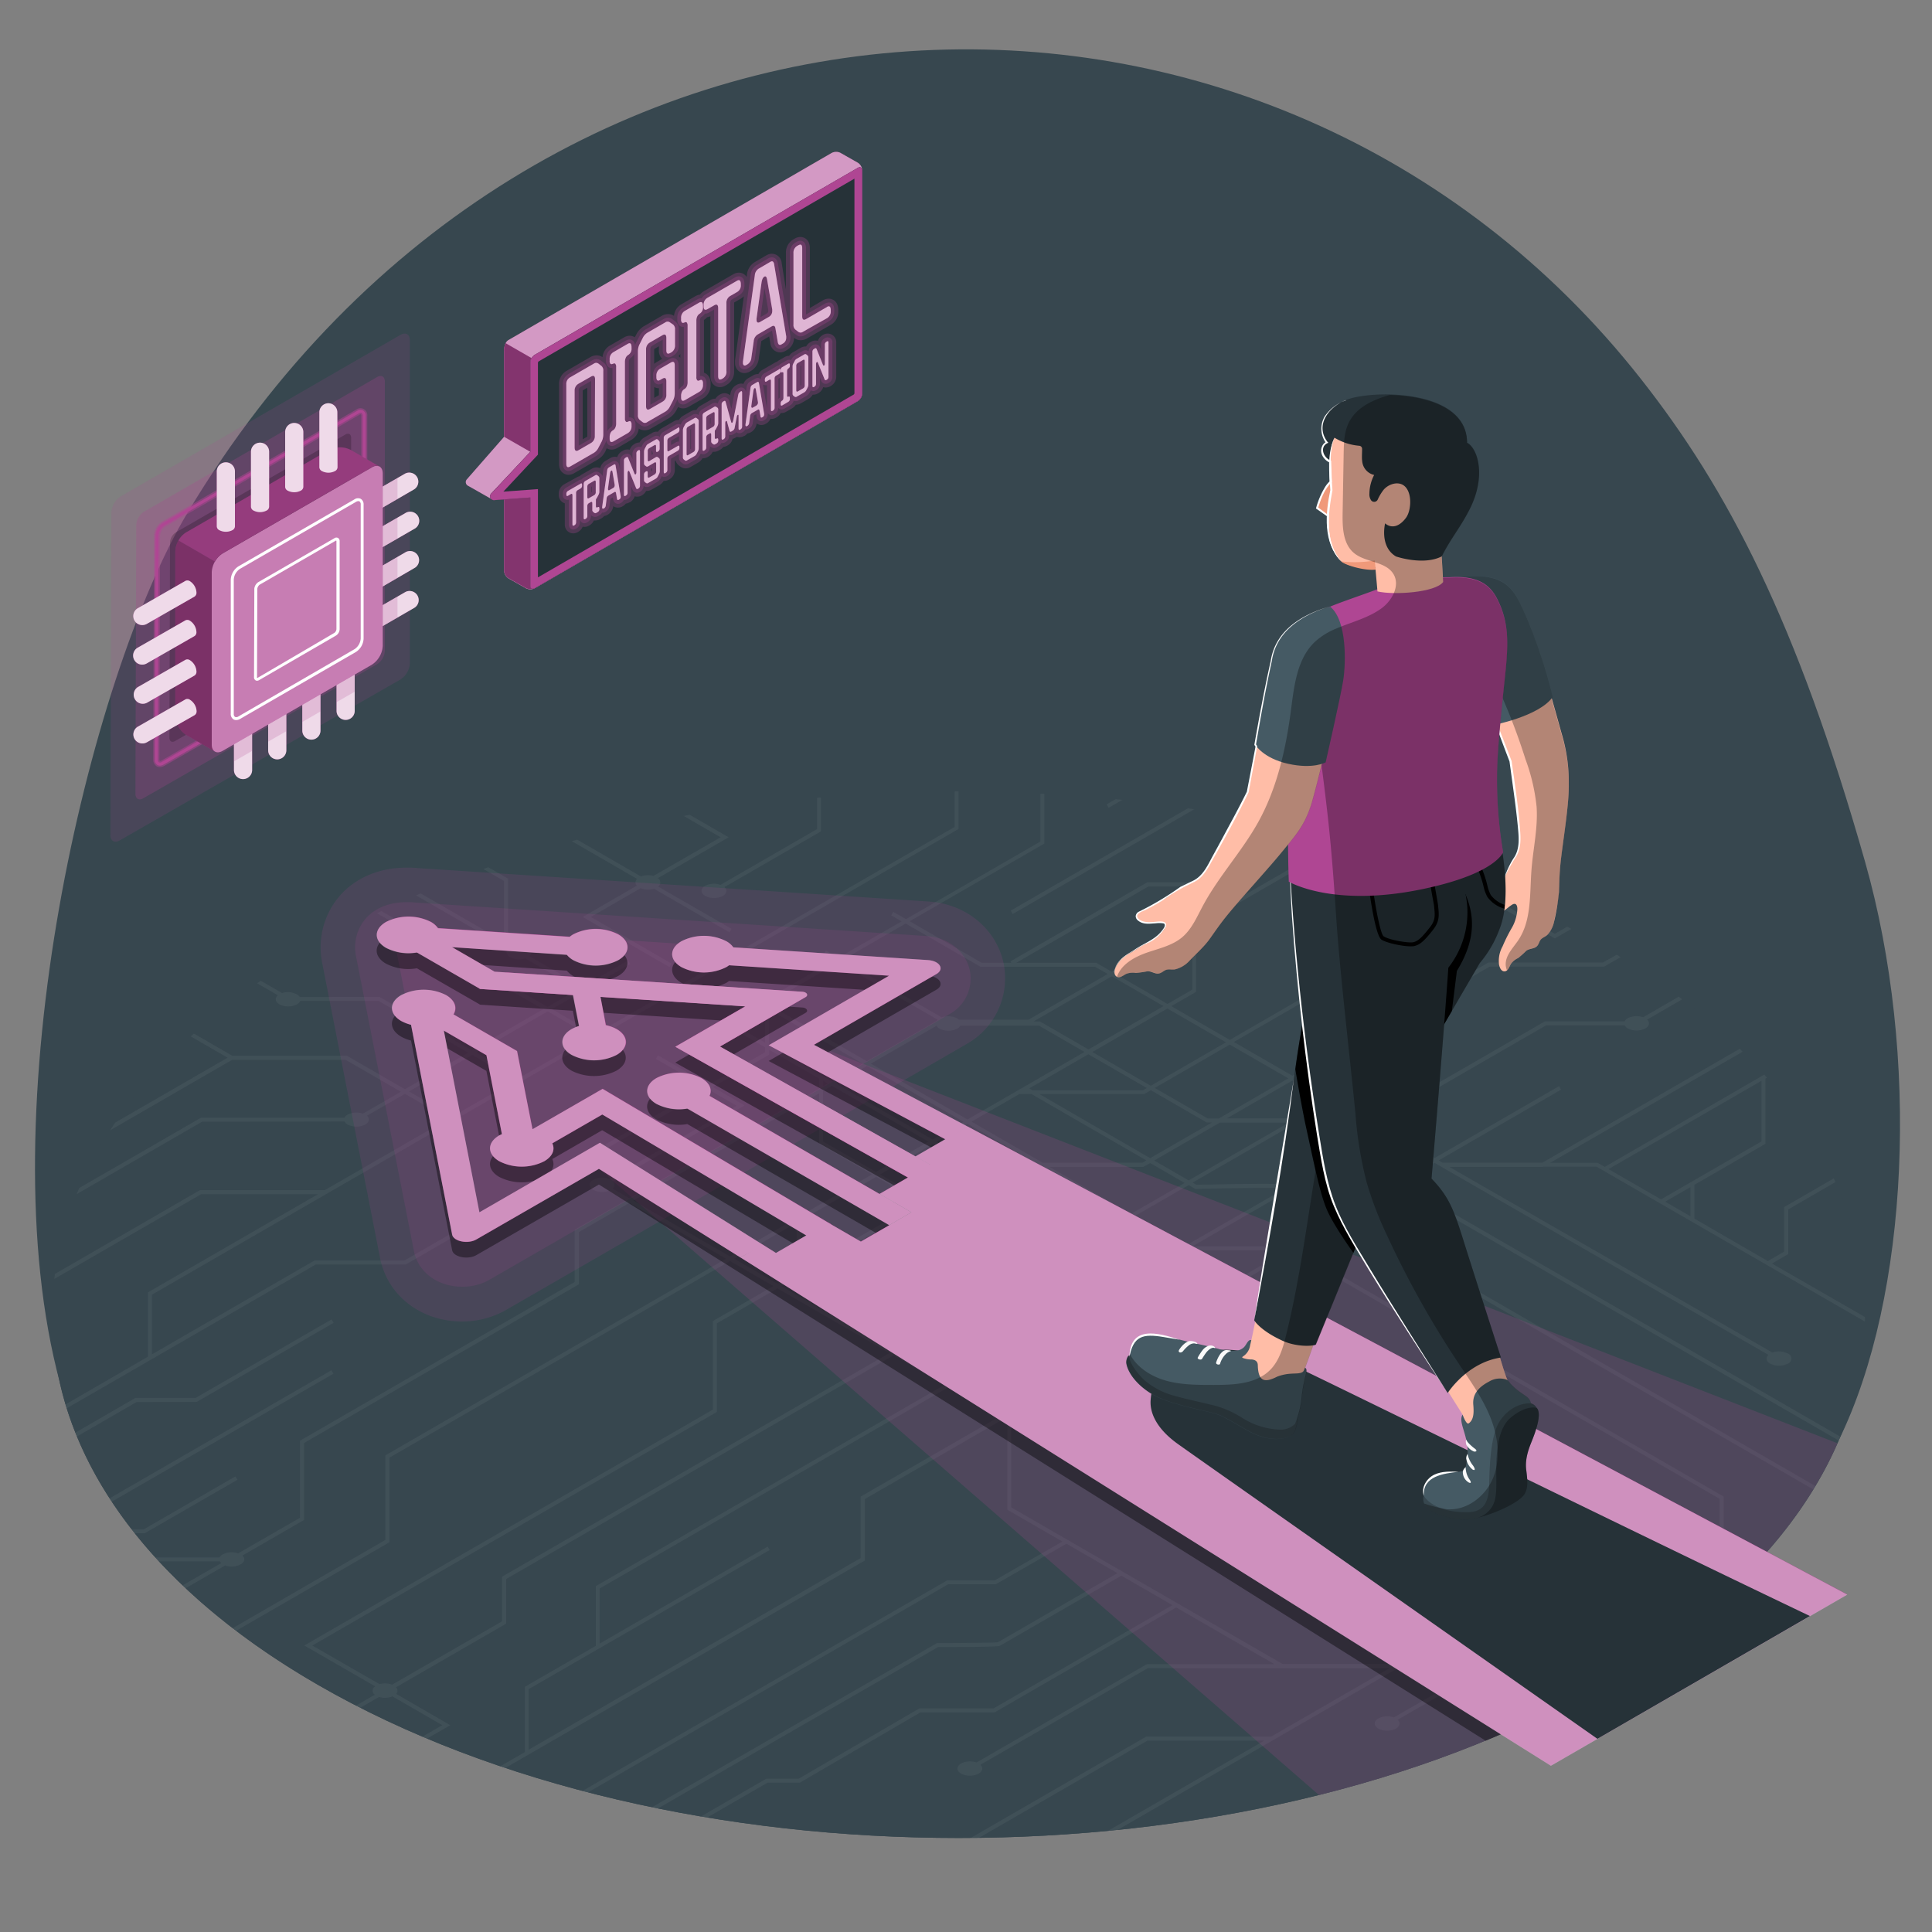 <svg xmlns="http://www.w3.org/2000/svg" viewBox="0 0 500 500"><rect x="0" y="0" width="500" height="500" fill="#808080" stroke="none"/><g id="freepik--Background--inject-5"><path id="freepik--background--inject-5" d="M482.67,223c-17.68-62.19-35.58-96.44-58-124.92C329.78-22.62,139.27-18.9,48.53,132.7c-25.6,42.77-52,154.89-33,225.21l0,.09c6.5,28.53,28.72,56.1,66.69,78,91.61,52.89,240.15,52.89,331.76,0,31.36-18.1,52-40.06,61.87-63.23C494.19,335.36,496.87,273,482.67,223Z" style="fill:#37474f"></path></g><g id="freepik--Floor--inject-5"><g id="freepik--floor--inject-5"><path id="freepik--floor--inject-5" d="M82.2,244.48C-9.41,297.37-9.41,383.13,82.21,436S322.36,488.91,414,436s91.62-138.65,0-191.54S173.82,191.58,82.2,244.48Z" style="fill:#37474f"></path><path d="M262.07,236.56l47-27.12-1.64-.25-45.85,26.47Zm-79.56-7.32c-1.26.72-1.26,1.89,0,2.62a5,5,0,0,0,4.54,0c1.07-.62,1.22-1.57.45-2.29l24.69-14.25.26-.15v-8.79l-1,.09v8.1L186.47,229A5.07,5.07,0,0,0,182.51,229.24Zm-93.34,61a2,2,0,0,0,.8.79,5,5,0,0,0,4.54,0c1.08-.62,1.22-1.57.45-2.29l9.84-5.67,7.54,4.35.51-.89-7-4.06L122.21,273l7.54,4.36.51-.9-7-4.05,18.49-10.68,7.54,4.36.51-.9-7-4.05,8-4.6,3.6,2.08.52-.9L151.76,256l11.32-6.53-.52-.9-11.83,6.83L137,247.46c.84-.72.72-1.7-.39-2.34a5.1,5.1,0,0,0-4.06-.23l-1.06-.61V227.39l-5.12-2.95-1.29.45,5.37,3.1v15.69l-21.59-12.46-1.18.51,23.88,13.79c-.7.7-.54,1.62.51,2.22a5,5,0,0,0,3.86.29L149.7,256l-8,4.6-43-24.8-1.12.55,43,24.85-18.49,10.67L98.38,258.09l-.12-.07H77.57a2.08,2.08,0,0,0-.76-.7A5.1,5.1,0,0,0,73,257l-5.52-3.18-.94.65,5.38,3.1c-.84.72-.71,1.71.39,2.35a5,5,0,0,0,4.54,0,1.92,1.92,0,0,0,.85-.88H98l23.2,13.39L104.8,281.9l-15.07-8.69H60.08l-9.9-5.72-.81.73,9.54,5.51L29.84,290.51c-.45.65-.9,1.3-1.32,2l31.56-18.23H89.46l14.3,8.26-9.83,5.68a5.07,5.07,0,0,0-4,.26,2,2,0,0,0-.8.79H52l-31.5,18.19c-.22.52-.44,1.05-.65,1.57l32.43-18.72ZM290.47,207l-1.75-.18-2.32,1.34.52.89ZM164.82,229.21l-14,8.1,22.44,12.95.51-.89-20.88-12.06,12.9-7.45a5.22,5.22,0,0,0,3.47.14l19.54,11.29.52-.9-19-10.95a1.27,1.27,0,0,0-.08-2.17l18.33-10.58-10.06-5.81-1.58.28,9.57,5.53-17.39,10a5.3,5.3,0,0,0-3.25.14l-16.49-9.53-1.4.39,16.92,9.77A1.19,1.19,0,0,0,164.82,229.21ZM50.91,362.81l35.42-20.45-.51-.9L50.64,361.77H35.05l-15.55,9,.39,1,15.43-8.91ZM399.26,302l.13-.07h13.79l69.47,40.1c0-.39,0-.78,0-1.18L458.58,327l4.22-2.44V313L475,305.92c-.14-.32-.27-.64-.42-.95L462,312.24l-.26.14v11.54l-4.23,2.45-19-11v-8.74l18.13-10.47.25-.15V279.13l.4-.22c-.24-.26-.47-.53-.7-.79L415.29,302l-1.71-1-.12-.07H401.17L451,272.18l-.75-.76-51.09,29.49H373.32l-1-.6L404,282l-.52-.9-32.19,18.59-16-9.22h1.34l43.49-25.11h20.36a2,2,0,0,0,.8.79,5,5,0,0,0,4.54,0c1.07-.62,1.22-1.57.45-2.28l9.09-5.25-.89-.68-9.23,5.33a5.11,5.11,0,0,0-4,.26,2,2,0,0,0-.8.8H399.82l-43.48,25.1h-2.86l-18-10.39,50-28.86h29.65l4.27-2.47c-.33-.21-.65-.42-1-.62l-3.55,2H385.22l-50.76,29.31-15.14-8.74,63-36.37a5.26,5.26,0,0,0,3.48,0l16.59,9.58,4.27-2.47-1.07-.57-3.2,1.85-15.6-9a1.19,1.19,0,0,0,.16-1.65L384.31,230a5.14,5.14,0,0,0-1.89.22L377,227.05c-1.88-.71-3.78-1.41-5.68-2.09l10,5.8a1.25,1.25,0,0,0-.06,2l-63,36.37-15.13-8.74,6.15-3.54.26-.15V240.06l38.67-22.33-1.4-.38L287.7,251.48l-3.88-2.24-.12-.07H263l34.23-19.76h15.59L337.67,215l-1.46-.35-23.7,13.68H296.93L261.5,248.82l.21.35h-7.66l-18.64-10.76L270,218.47l.26-.14V205.41l-1,0v12.37l-34.79,20.09L231.17,236l-.52.9,2.7,1.55L217,247.87,213.76,246l-.52.89,2.7,1.56-17.66,10.19-.26.15v.66l-3.78-2.18-.52.89,4.3,2.48v9.21l-8.85-5.11-.51.89,9.36,5.41v1.28l-14.57,8.42-13.17-7.61-.52.9,12.66,7.3-14.52,8.38-13.17-7.6-.51.89,12.65,7.31-62.18,35.9H81.4L39.31,350.52V335.07l208.5-120.38.26-.14v-9.74h-1V214L84.08,308H51.76L14.21,329.7c-.05.43-.11.86-.16,1.29l38-21.93H82.29L38.54,334.32l-.26.15v16.65L17,363.44c.1.33.21.67.31,1l64.41-37.19H105l62.93-36.34,7.2,4.16-17.41,10.06a5,5,0,0,0-4.16.18c-1.25.72-1.25,1.89,0,2.62a5.11,5.11,0,0,0,4,.26l4.34,2.51L149,318.09l-.26.15v13.53L77.89,372.71l-.26.14V392.8l-16,9.21a5.12,5.12,0,0,0-4,.26,1.94,1.94,0,0,0-.79.8H40.19l1,1H56.92a1.61,1.61,0,0,0,.34.46l-10,5.76.78.74,10.23-5.9a5,5,0,0,0,4-.27c1.08-.62,1.23-1.57.46-2.28l15.7-9.06.25-.15V373.45l70.9-40.93.25-.15V318.84l13.06-7.54,25,14.46L100,376.49l-.26.14v21.9L60.21,421.37l.89.68,39.45-22.78.25-.15V377.23l88.13-50.88,11.23,6.49-15.4,8.89-.26.15V364.8L78.76,425.85,97.1,436.43A1.27,1.27,0,0,0,97,438.6l-4.88,2.82,1.1.56,4.88-2.82a5.19,5.19,0,0,0,3.46-.14l12.91,7.45-5.19,3,1.2.5,6.05-3.49-14-8.1a1.2,1.2,0,0,0-.06-1.71l28.26-16.32.26-.15V408.65l100.25-57.88,13.22,7.63-90,51.94-.26.15v15.45L136.09,436.4l-.25.15v16.89l-6.39,3.69,1.31.43L223.58,404l.26-.15v-15.9l35.86-20.71,1,.56v22.92l14.25,8.23L257.43,409h-12.3l-94.4,54.5,1.43.37L245.4,410h12.31L276,399.51l13.2,7.62L258.28,425c-1,.15-10.61.24-15.65.23h-.14l-73.84,42.53,1.52.32,72.6-41.82c2.12,0,15.39,0,16-.33l31.44-18.15,13.22,7.63-46.28,26.72H237.94l-31.23,18.19h-8.39l-17,9.84,1.61.26,15.72-9.07H207l31.22-18.19H257.4l47-27.15,25.41,14.67h-33l-44.08,25.45a5.11,5.11,0,0,0-4,.26c-1.25.73-1.25,1.9,0,2.62a5,5,0,0,0,4.54,0c1.08-.62,1.23-1.57.45-2.29l43.33-25h62.6L329,449.42H296.66L251.2,475.67h2.09l43.65-25.2H327.2l-40.53,23.39,2.5-.25,72.65-41.94h9.95l5.57,3.22-16.61,9.58a5.11,5.11,0,0,0-4,.26c-1.26.73-1.26,1.9,0,2.63a5,5,0,0,0,4.54,0c1.07-.63,1.22-1.58.45-2.29l16.61-9.59,17.38,10,1.13-.54L372.17,430.7h0l-.09-.05,0,0h0L298.6,388.39c.76-.72.61-1.66-.46-2.28a5,5,0,0,0-4.54,0c-1.25.72-1.25,1.89,0,2.62a5.12,5.12,0,0,0,4,.26L370,430.63H331.91L261.7,390.1V367.17l-1-.55,9.14-5.28,136.55,78.84c.36-.19.72-.38,1.07-.58L270.91,360.74l13.22-7.63,126,72.77c.82.47,11.34.36,19.4.2.51-.35,1-.71,1.5-1.06-8.76.17-19.48.28-20.38,0L285.16,352.51l11.54-6.66a2.58,2.58,0,0,0,.53.42,5.11,5.11,0,0,0,4,.26L411.08,410l.12.06h26.64l7,4,.8-.72-7.38-4.27-.12-.07H411.48l-98.54-56.89h29.55l57.91,33.43c-.77.71-.63,1.66.45,2.28a5,5,0,0,0,4.54,0,1.38,1.38,0,0,0,0-2.62,5.11,5.11,0,0,0-4-.26l-58.54-33.8-.12-.07H311.15l-8.93-5.15c.77-.71.62-1.66-.45-2.28a3.33,3.33,0,0,0-.72-.31l33.41-19.29,110.61,63.87v15.9l6.58,3.8c.25-.25.51-.5.75-.76l-6.3-3.63V387.32L335.36,323.39l-.45-.79-.45.26-.46-.26-.12-.07H308.63l25.82-14.91,134.83,77.84.53-.88L336.23,307.46c4.38-.16,15.71,0,23.17.2h.15l1.74-1,114.55,66.13c.14-.32.27-.64.4-1L362.32,306.06l8.92-5.15,1.68,1h0l.09.05,0,0h0l84.65,48.68c-.75.71-.6,1.65.47,2.27a5,5,0,0,0,4.54,0,1.38,1.38,0,0,0,0-2.62,5.12,5.12,0,0,0-4-.26L375.11,302h24.11Zm38.23,12.77L430.94,311l6.55-3.78Zm18.38-35.06v15.69l-26,15-13.59-7.84Zm-121.41-.06,17,9.79H335.34l-.88.51-.77-.44-.12-.07H317.5ZM225.7,303.93l-18.56,10.71v-2.26l-23.07-13.32L212,282.93V296ZM215.3,281l25,14.45-13.59,7.85L213,295.42V282.33Zm-2.26.11v-1.41l1.22.71Zm20,39.24a4.38,4.38,0,0,0-1.58-.5V316l7.57-4.37,29,16.73-12.35,7.13-22.18-12.81C234.23,322,234.09,321,233,320.38Zm19.59-17.81L239,310.41l-11.23-6.48,13.59-7.85Zm-10.21-7.09,8-4.6,17.38,10H255.46L253.63,302ZM238,311l-6.54,3.78v-7.56Zm2.07,0,13.59-7.85,29,16.74L269,327.75Zm14.62-8.44,1.08-.62h13.79l22.09,12.75-8,4.61Zm-3.26-12.28,12.36-7.14h3.16l29.72,17.16-1,.6H269.8ZM269,283.15h27.1l1.75-1,14.35,8.29.12.07h1.34l-16,9.22Zm26.83-1H267.19l-.82-.48,15.3-8.83,15.13,8.74Zm-45.45,7.57-25-14.45,17-9.82a1.94,1.94,0,0,0,.79.76,5,5,0,0,0,4.54,0,1.92,1.92,0,0,0,.79-.79h20.36l11.82,6.82Zm-1,.6-8,4.6-25-14.45,8-4.61Zm-42.19,25.55,19.6-11.32,3.65,2.12v8.74l-19,11-4.23-2.45Zm23.26.74v3.27a4.56,4.56,0,0,0-1.93.53,1.38,1.38,0,0,0,0,2.62,5.07,5.07,0,0,0,4,.26l22.19,12.81L241.4,343.7l-29-16.74Zm25.25,20.09,13.22,7.63-13.22,7.63-13.22-7.63Zm1-.6L269,328.94l5.89,3.4.51-.9-5.37-3.09,13.59-7.85,13.22,7.63-27,15.57Zm28-16.17,8-4.6,13.22,7.63-8,4.6Zm8-5.79L271.59,302h24.28l1.8-1,8.92,5.15Zm6-13.8,17-9.81H333.3l.12.07-25.79,14.89Zm19.58-30,15.14,8.74-18,10.39h-2.85l-13.72-7.91Zm-1-.59L297.83,281l-15.13-8.74L302.12,261Zm-8.72-29.09v15.46l-6.41,3.7-13.38-7.73Zm-20.83,12,13.39,7.72-19.42,11.22-12.46-7.19-.12-.07h-1.62ZM234.38,239l19.39,11.2h29.65l3.25,1.87-20.51,11.84h-18a2.24,2.24,0,0,0-.47-.36,5.11,5.11,0,0,0-4-.26L218,248.47ZM199.06,259.4,217,249.06l25.69,14.84a1.75,1.75,0,0,0-.26.29l-18.1,10.45-25.24-14.57Zm0,1.86,24.21,14-8,4.6-16.24-9.38Zm-.26,11.83.26-.15v-1.28L212,279.13v2.61l-29,16.73-5.86-3.39,15.55-9-8.24-4.76Zm-29.86,17.24L183.45,282l7.2,4.16-14.51,8.37ZM158.52,307.6a1.21,1.21,0,0,0,.12-1.82l17.5-10.1,5.86,3.38-19.13,11.05Zm5.38,3.11,19.13-11L206.11,313v2.26l-17.18,9.92ZM190,325.76l16.15-9.33v8.09l4.23,2.44-9.14,5.28ZM130.19,407.9l-.25.15v11.54L101.47,436a5.26,5.26,0,0,0-3.24-.14l-17.4-10,104.44-60.3.26-.15V342.48l15.67-9.05,29,16.74Zm72-75.06,9.14-5.28,29,16.74-9.14,5.28Zm30,17.33,9.14-5.28,13.22,7.64-9.14,5.27Zm-9.19,37-.26.15v15.91l-85.94,49.61V437.15l62.39-36-.52-.89-43.48,25.1V411.09L245.47,359l13.2,7.62ZM259.71,366l-13.2-7.62,9.14-5.28,13.2,7.62Zm10.17-5.87-13.2-7.62,13.22-7.64,13.2,7.62Zm29.1-17a4.27,4.27,0,0,0-1.75.52,1.61,1.61,0,0,0-.93,1.24l-12.17,7c-4.57-2.64-9-5.2-13.2-7.62l27-15.57,1.08.62Zm34.26-19.57L300,342.75v-14l-1.08-.62,8-4.6.06,0Zm-26.33-1.22-13.22-7.64,13.94-8,1.61.93.13.07h.14c7.48-.19,18.86-.36,23.19-.21Zm52.37-15.72c-6.85-.17-21.89-.48-24.82,0-2.93-.44-18-.13-24.83,0l-1-.56,25.8-14.89,25.8,14.89Zm2-1.16-25.8-14.89.13-.07h17.59l17,9.81ZM60.92,382.1,37.19,395.8H34.08c.27.34.53.69.81,1h2.57l24-13.84Zm24.85-27.48L28.36,387.77c.18.29.37.58.56.87l57.37-33.12Z" style="fill:#fff;opacity:0.05"></path></g></g><g id="freepik--Arrow--inject-5"><g id="freepik--arrow--inject-5"><path d="M210.65,270.38l31.69-18.31c2.23-1.32.76-3.45-2.19-3.61l-132.37-8.67L102,243.1l15,76.43c.5,2,4.44,2.41,6.25,1.26L155,302.49,341.36,464.56C367.73,458,392.43,448.46,414,436c31-17.91,51.52-39.58,61.54-62.48Z" style="fill:#AF4693;opacity:0.2"></path><path d="M119.6,342c-10.22,0-18.65-6.17-21-15.35l-.12-.48L83.34,249a20.39,20.39,0,0,1,4.29-16.81c4.11-4.93,10.38-7.65,17.66-7.65.85,0,1.74,0,2.65.11l132.24,8.65c9.47.54,17.3,6.73,19.42,15.42a19.49,19.49,0,0,1-9.3,21.39l-31.85,18.41-55.62,32.12-31.56,18.2A22.89,22.89,0,0,1,119.6,342Z" style="fill:#AF4693;opacity:0.15"></path><path d="M119.6,333c-6.06,0-11-3.46-12.34-8.62l-.06-.24L92.12,247.4a11.35,11.35,0,0,1,2.37-9.48c1.69-2,4.93-4.44,10.8-4.44.64,0,1.31,0,2,.08l132.31,8.67c5.56.31,10.14,3.78,11.32,8.61a10.49,10.49,0,0,1-5.17,11.6L214,280.8l-55.62,32.11-31.62,18.24A13.9,13.9,0,0,1,119.6,333Z" style="fill:#AF4693;opacity:0.15"></path><path d="M454.81,404.34,250.38,295.59h0l-39.73-21.14,31.69-18.32c2.18-1.25.87-3.41-2.19-3.61l-50.36-3.29a5.66,5.66,0,0,0-1.82-1.58,12.86,12.86,0,0,0-11.62,0c-3.2,1.85-3.2,4.85,0,6.71a12.86,12.86,0,0,0,11.62,0c.27-.16.5-.32.72-.48l41.4,2.7-31.16,18,45.71,24.31-7.72,4.46-50.6-28.43,22.15-12.79c.83-.48.33-1.31-.84-1.39L128,255.53l-11-6.33,29.69,2a6,6,0,0,0,1.66,1.39,12.86,12.86,0,0,0,11.62,0c3.21-1.85,3.21-4.86,0-6.71a12.86,12.86,0,0,0-11.62,0,6.1,6.1,0,0,0-.93.65l-34.09-2.24a5.65,5.65,0,0,0-1.83-1.61,12.84,12.84,0,0,0-11.61,0c-3.21,1.86-3.21,4.86,0,6.71a12.65,12.65,0,0,0,8,1.2L124,259.86h0l.25.15,24,1.57,1.57,8a10.42,10.42,0,0,0-1.9.8c-3.21,1.85-3.21,4.85,0,6.71a12.86,12.86,0,0,0,11.62,0c3.21-1.86,3.21-4.86,0-6.71a10,10,0,0,0-2.76-1.05l-1.43-7.28,37.48,2.45L174.76,275,235,308.8,227.61,313l-44-25.39c.75-1.59.05-3.36-2.11-4.61a12.86,12.86,0,0,0-11.62,0c-3.21,1.85-3.21,4.86,0,6.71a12.73,12.73,0,0,0,8,1.2l52.26,30.17-7.35,4.24-7.7-4.45-59.15-35.07L137.8,296.31l-4-20.23-16.44-9.5c1-1.67.42-3.62-1.91-5a12.86,12.86,0,0,0-11.62,0c-3.2,1.85-3.2,4.85,0,6.71a10.65,10.65,0,0,0,2.55,1l10.64,54.27c.34,1.77,4.07,2.52,6.25,1.27L155,306.56l36.62,22.94,192.87,121A250.62,250.62,0,0,0,414,436C430.62,426.41,444.22,415.72,454.81,404.34Zm-254-76-3.42-2.13L155.27,299.8l-31.18,18-9.21-47,11,6.35,4,20.43a6.67,6.67,0,0,0-.66.31c-3.21,1.86-3.21,4.86,0,6.71a12.84,12.84,0,0,0,11.61,0c2.18-1.26,2.88-3,2.1-4.64l12.91-7.46,52.78,31.3Zm39.87-22.84-3.77-2.11,3.78,2.11Z" style="opacity:0.4"></path><path d="M244.88,295l5.5-3.45-39.73-21.14,31.69-18.31c2.18-1.26.87-3.41-2.19-3.61L182.6,244.7l-.91,4.65,48.4,3.17-31.16,18Z" style="fill:#AF4693"></path><polygon points="106.94 244.47 153.73 247.54 154.64 242.89 107.85 239.82 106.94 244.47" style="fill:#AF4693"></polygon><path d="M197.61,322.26l-6,3.17L155,302.49l-31.72,18.3c-2.18,1.26-5.91.5-6.25-1.26l-11.61-59.24,8.06-.53,10.58,54,31.18-18Z" style="fill:#AF4693"></path><path d="M235.51,305.05l5.67-3.36-54.86-30.83,22.15-12.79c.83-.48.33-1.31-.84-1.38L128,251.47l-20.23-11.68c-4.4-.08-6.28.53-5.74,3.31l22.23,12.84,68.62,4.5L174.76,270.9Z" style="fill:#AF4693"></path><path d="M124,255.8l7.14-4.12,76.46,5c1.17.07,1.67.9.84,1.38l-22.15,12.79,54.86,30.83-5.67,3.36L174.76,270.9l18.13-10.46-68.62-4.5Z" style="fill:#AF4693"></path><path d="M176.36,250.29a12.84,12.84,0,0,0,11.61,0c3.21-1.85,3.21-4.86,0-6.71a12.84,12.84,0,0,0-11.61,0C173.15,245.43,173.15,248.44,176.36,250.29Z" style="fill:#AF4693"></path><path d="M148.39,248.47a12.86,12.86,0,0,0,11.62,0c3.21-1.85,3.21-4.85,0-6.71a12.86,12.86,0,0,0-11.62,0C145.18,243.62,145.18,246.62,148.39,248.47Z" style="fill:#AF4693"></path><path d="M103.87,264.26a12.86,12.86,0,0,0,11.62,0c3.21-1.85,3.21-4.86,0-6.71a12.86,12.86,0,0,0-11.62,0C100.67,259.4,100.67,262.41,103.87,264.26Z" style="fill:#AF4693"></path><path d="M129.23,300.55a12.84,12.84,0,0,0,11.61,0c3.21-1.86,3.21-4.86,0-6.71a12.84,12.84,0,0,0-11.61,0C126,295.69,126,298.69,129.23,300.55Z" style="fill:#AF4693"></path><path d="M169.91,285.68a12.86,12.86,0,0,0,11.62,0c3.21-1.85,3.21-4.85,0-6.71a12.86,12.86,0,0,0-11.62,0C166.7,280.83,166.7,283.83,169.91,285.68Z" style="fill:#AF4693"></path><path d="M148,273a12.86,12.86,0,0,0,11.62,0c3.21-1.85,3.21-4.85,0-6.71a12.86,12.86,0,0,0-11.62,0C144.77,268.17,144.77,271.17,148,273Z" style="fill:#AF4693"></path><path d="M99.93,245.28a12.84,12.84,0,0,0,11.61,0c3.21-1.86,3.21-4.86,0-6.71a12.84,12.84,0,0,0-11.61,0C96.72,240.42,96.72,243.42,99.93,245.28Z" style="fill:#AF4693"></path><polygon points="150.84 270.38 157.75 269.93 154.56 253.68 147.46 253.17 150.84 270.38" style="fill:#AF4693"></polygon><path d="M131.31,300.75l-5.43-27.65L107.7,262.6l4.92-2.84L133.84,272l4,20.23,18.13-10.47,59.15,35.08-5.82,3.26-53.41-31.66L133.7,301.24C132.87,301.72,131.44,301.42,131.31,300.75Z" style="fill:#AF4693"></path><polygon points="230.13 317.06 235.87 313.74 181.33 282.25 175.59 285.56 230.13 317.06" style="fill:#AF4693"></polygon><polygon points="478.08 412.65 401.37 456.95 191.64 325.43 197.39 322.11 200.82 324.26 208.64 319.75 214.37 316.44 222.78 321.3 230.13 317.06 235.87 313.74 227.61 308.97 234.95 304.72 240.7 301.41 236.91 299.3 250.38 291.52 478.08 412.65" style="fill:#AF4693"></polygon><path d="M250.38,291.52l-39.73-21.14,31.69-18.31c2.17-1.26.87-3.41-2.19-3.61l-50.37-3.29a5.2,5.2,0,0,0-1.81-1.58,12.78,12.78,0,0,0-11.61,0c-3.21,1.85-3.21,4.85,0,6.7a12.84,12.84,0,0,0,11.61,0,8.18,8.18,0,0,0,.72-.48l41.4,2.7-31.15,18,45.69,24.31-7.71,4.45,3.78,2.12h0l-3.77-2.13h0l-50.59-28.43,22.15-12.79c.83-.48.33-1.31-.84-1.38L128,251.47l-11-6.34,29.7,2a5.86,5.86,0,0,0,1.66,1.39,12.8,12.8,0,0,0,11.62,0c3.21-1.85,3.21-4.85,0-6.7a12.8,12.8,0,0,0-11.62,0,5.9,5.9,0,0,0-.93.65l-34.09-2.24a5.51,5.51,0,0,0-1.82-1.62,12.92,12.92,0,0,0-11.62,0c-3.21,1.86-3.21,4.86,0,6.72a12.65,12.65,0,0,0,8,1.19L124,255.8l.25.14,24,1.58,1.57,8a10,10,0,0,0-1.89.8c-3.22,1.85-3.22,4.86,0,6.71a12.78,12.78,0,0,0,11.61,0c3.2-1.85,3.2-4.86,0-6.71a9.75,9.75,0,0,0-2.77-1L155.41,258l37.48,2.46L174.77,270.9,235,304.73,227.61,309l-44-25.38c.77-1.6.06-3.37-2.1-4.61a12.8,12.8,0,0,0-11.62,0c-3.21,1.85-3.21,4.85,0,6.7a12.74,12.74,0,0,0,8,1.21l52.26,30.17-7.35,4.24-7.7-4.45-59.15-35.07L137.8,292.24l-4-20.23-16.45-9.49c1-1.68.42-3.62-1.91-5a12.8,12.8,0,0,0-11.62,0c-3.2,1.84-3.2,4.85,0,6.7a10,10,0,0,0,2.55,1l10.63,54.27c.35,1.77,4.08,2.52,6.26,1.27L155,302.5l36.61,22.93L401.37,457l76.71-44.3Zm-49.56,32.74-3.41-2.14-42.14-26.39-31.19,18-9.19-47,11,6.35,4,20.42c-.22.11-.46.2-.67.32-3.2,1.85-3.2,4.85,0,6.7a12.82,12.82,0,0,0,11.63,0c2.17-1.26,2.86-3,2.08-4.64l12.92-7.45,52.79,31.3Z" style="fill:#fff;opacity:0.4"></path></g></g><g id="freepik--Chip--inject-5"><g id="freepik--chip--inject-5"><g id="freepik--Shadow--inject-5"><path d="M28.82,132.65l-.25,83.44c0,1.55,1.07,2.18,2.41,1.41l72.67-41.66a5.32,5.32,0,0,0,2.42-4.19V88.06c0-1.54-1.08-2.17-2.42-1.4l-72.4,41.8A5.4,5.4,0,0,0,28.82,132.65Z" style="fill:#AF4693;opacity:0.15"></path><path d="M35.26,135.9l-.21,69.54c0,1.28.89,1.81,2,1.17l60.55-34.72a4.43,4.43,0,0,0,2-3.49V98.74c0-1.28-.9-1.81-2-1.16L37.29,132.41A4.45,4.45,0,0,0,35.26,135.9Z" style="fill:#AF4693;opacity:0.25"></path><path d="M40.63,138.61l-.18,57.95c0,1.07.74,1.5,1.67,1L92.59,168.6a3.68,3.68,0,0,0,1.68-2.9V107.64c0-1.07-.75-1.5-1.68-1l-50.28,29A3.7,3.7,0,0,0,40.63,138.61Z" style="fill:#AF4693;opacity:0.15"></path><g style="opacity:0.5"><path d="M41.37,198.53a1.71,1.71,0,0,1-.83-.21,2,2,0,0,1-.87-1.77l.18-57.94A4.54,4.54,0,0,1,41.92,135L92.2,106a1.79,1.79,0,0,1,2.85,1.64V165.7A4.49,4.49,0,0,1,93,169.28L42.51,198.21A2.38,2.38,0,0,1,41.37,198.53Zm52-91.31a.7.7,0,0,0-.36.13l-50.28,29a3,3,0,0,0-1.3,2.24h0l-.18,57.95c0,.29.09.4.11.41s.16,0,.41-.11L92.2,167.93a2.94,2.94,0,0,0,1.29-2.23V107.64c0-.29-.08-.4-.1-.41ZM40.63,138.61h0Z" style="fill:#AF4693"></path></g><path d="M41.38,198.15a1.28,1.28,0,0,1-.64-.17,1.56,1.56,0,0,1-.68-1.43l.18-57.94a4.11,4.11,0,0,1,1.88-3.25l50.27-29a1.52,1.52,0,0,1,1.58-.12,1.54,1.54,0,0,1,.69,1.42V165.7a4.08,4.08,0,0,1-1.88,3.24L42.32,197.87A2,2,0,0,1,41.38,198.15Zm52-91.32a1.14,1.14,0,0,0-.56.18L42.51,136a3.39,3.39,0,0,0-1.5,2.58h0l-.18,57.95a.84.84,0,0,0,.3.75.82.82,0,0,0,.8-.12l50.46-28.92a3.33,3.33,0,0,0,1.49-2.57V107.64a.83.83,0,0,0-.3-.75A.48.48,0,0,0,93.34,106.83ZM40.63,138.61h0Z" style="fill:#AF4693"></path><g style="opacity:0.1"><path d="M40.63,138.61l-.18,57.95c0,1.07.74,1.5,1.67,1L92.59,168.6a3.68,3.68,0,0,0,1.68-2.9V107.64c0-1.07-.75-1.5-1.68-1l-50.28,29A3.7,3.7,0,0,0,40.63,138.61Z" style="fill:#AF4693;opacity:0.5"></path></g><path d="M44,140.33l-.15,50.6c0,.94.65,1.32,1.46.85L89.4,166.52A3.24,3.24,0,0,0,90.87,164v-50.7c0-.94-.65-1.32-1.47-.85L45.5,137.78A3.3,3.3,0,0,0,44,140.33Z" style="opacity:0.2"></path></g><g id="freepik--chip--inject-5"><path d="M94.3,134.1,92,130l12.84-7.43h0a2.35,2.35,0,0,1,2.34,4.07h0Z" style="fill:#AF4693"></path><path d="M94.31,144.31,92,140.25l12.85-7.43h0a2.35,2.35,0,1,1,2.35,4.06h0Z" style="fill:#AF4693"></path><path d="M94.31,154.53,92,150.46,104.81,143h0a2.35,2.35,0,1,1,2.35,4.06h0Z" style="fill:#AF4693"></path><path d="M94.32,164.75,92,160.68l12.85-7.43h0a2.35,2.35,0,0,1,2.35,4.07h0Z" style="fill:#AF4693"></path><g style="opacity:0.8"><path d="M94.3,134.1,92,130l12.84-7.43h0a2.35,2.35,0,0,1,2.34,4.07h0Z" style="fill:#fff"></path><path d="M94.31,144.31,92,140.25l12.85-7.43h0a2.35,2.35,0,1,1,2.35,4.06h0Z" style="fill:#fff"></path><path d="M94.31,154.53,92,150.46,104.81,143h0a2.35,2.35,0,1,1,2.35,4.06h0Z" style="fill:#fff"></path><path d="M94.32,164.75,92,160.68l12.85-7.43h0a2.35,2.35,0,0,1,2.35,4.07h0Z" style="fill:#fff"></path></g><g style="opacity:0.2"><polygon points="94.3 134.1 91.96 130.03 102.88 123.72 102.88 129.14 94.3 134.1" style="fill:#AF4693"></polygon><polygon points="102.88 154.38 102.88 159.8 94.32 164.75 91.97 160.68 102.88 154.38" style="fill:#AF4693"></polygon><polygon points="94.31 154.53 91.97 150.47 102.88 144.16 102.88 149.58 94.31 154.53" style="fill:#AF4693"></polygon><polygon points="94.31 144.31 91.96 140.25 102.88 133.94 102.88 139.36 94.31 144.31" style="fill:#AF4693"></polygon></g><path d="M65.24,184.44H60.55l0,14.84h0a2.35,2.35,0,0,0,4.7,0h0Z" style="fill:#AF4693"></path><path d="M74.09,179.34H69.4l0,14.83h0a2.35,2.35,0,0,0,4.7,0h0Z" style="fill:#AF4693"></path><path d="M82.94,174.23h-4.7v14.84h0a2.35,2.35,0,0,0,4.7,0h0Z" style="fill:#AF4693"></path><path d="M91.79,169.13H87.1l0,14.83h0a2.35,2.35,0,1,0,4.7,0h0Z" style="fill:#AF4693"></path><g style="opacity:0.8"><path d="M65.24,184.44H60.55l0,14.84h0a2.35,2.35,0,0,0,4.7,0h0Z" style="fill:#fff"></path><path d="M74.09,179.34H69.4l0,14.83h0a2.35,2.35,0,0,0,4.7,0h0Z" style="fill:#fff"></path><path d="M82.94,174.23h-4.7v14.84h0a2.35,2.35,0,0,0,4.7,0h0Z" style="fill:#fff"></path><path d="M91.79,169.13H87.1l0,14.83h0a2.35,2.35,0,1,0,4.7,0h0Z" style="fill:#fff"></path></g><g style="opacity:0.2"><polygon points="65.24 184.44 60.55 184.44 60.55 197.05 65.24 194.34 65.24 184.44" style="fill:#AF4693"></polygon><polygon points="87.09 181.72 91.79 179.02 91.79 169.13 87.09 169.13 87.09 181.72" style="fill:#AF4693"></polygon><polygon points="82.94 174.23 78.25 174.23 78.25 186.84 82.94 184.13 82.94 174.23" style="fill:#AF4693"></polygon><polygon points="74.09 179.34 69.39 179.34 69.39 191.94 74.09 189.24 74.09 179.34" style="fill:#AF4693"></polygon></g><path d="M55.63,194.51a2,2,0,0,1-.82-1.83V148.1a5.73,5.73,0,0,1,.83-2.77l-9.44-5.45a5.83,5.83,0,0,0-.83,2.79v42.64a6.25,6.25,0,0,0,2.83,4.9Z" style="fill:#AF4693"></path><path d="M55.63,194.51a2,2,0,0,1-.82-1.83V148.1a5.73,5.73,0,0,1,.83-2.77l-9.44-5.45a5.83,5.83,0,0,0-.83,2.79v42.64a6.25,6.25,0,0,0,2.83,4.9Z" style="opacity:0.3"></path><path d="M57.64,143.2l38.58-22.26c1.57-.9,2.83-.17,2.83,1.63v44.56a6.22,6.22,0,0,1-2.83,4.9L57.63,194.31c-1.56.9-2.83.17-2.83-1.63V148.1A6.26,6.26,0,0,1,57.64,143.2Z" style="fill:#AF4693"></path><path d="M57.64,143.2l38.58-22.26c1.57-.9,2.83-.17,2.83,1.63v44.56a6.22,6.22,0,0,1-2.83,4.9L57.63,194.31c-1.56.9-2.83.17-2.83-1.63V148.1A6.26,6.26,0,0,1,57.64,143.2Z" style="fill:#fff;opacity:0.3"></path><path d="M98.14,120.7l-7.36-4.25a6.24,6.24,0,0,0-5.66,0L48.19,137.77a5.74,5.74,0,0,0-2,2.11l9.44,5.45a5.72,5.72,0,0,1,2-2.13l38.59-22.26A2,2,0,0,1,98.14,120.7Z" style="fill:#AF4693"></path><path d="M98.18,120.72l-7.4-4.27a6.24,6.24,0,0,0-5.66,0L48.19,137.77a5.74,5.74,0,0,0-2,2.11l9.44,5.45a5.65,5.65,0,0,1,2-2.1L96.26,121A2.05,2.05,0,0,1,98.18,120.72Z" style="opacity:0.15"></path><path d="M61.1,186.35a1.25,1.25,0,0,1-.66-.17,1.64,1.64,0,0,1-.72-1.5V150a4.35,4.35,0,0,1,2-3.44l30-17.32a1.63,1.63,0,0,1,1.66-.13,1.66,1.66,0,0,1,.72,1.5v34.68a4.34,4.34,0,0,1-2,3.45l-30,17.34A2,2,0,0,1,61.1,186.35Zm31.64-56.66a1.22,1.22,0,0,0-.6.19l-30,17.32A3.59,3.59,0,0,0,60.5,150v34.71a.92.92,0,0,0,.33.83.93.93,0,0,0,.88-.13L91.76,168a3.6,3.6,0,0,0,1.59-2.77V130.58a.92.92,0,0,0-.33-.83A.61.61,0,0,0,92.74,129.69Z" style="fill:#fff"></path><path d="M66.54,176.18a.76.76,0,0,1-.39-.1.91.91,0,0,1-.41-.82l.08-22.95a2.37,2.37,0,0,1,1-1.64l19.74-11.39a.9.9,0,0,1,.92-.06.94.94,0,0,1,.42.83v22.79a2.06,2.06,0,0,1-.94,1.64L67.08,176A1.1,1.1,0,0,1,66.54,176.18ZM87,139.89a.71.71,0,0,0-.14.06L67.16,151.34a1.76,1.76,0,0,0-.57,1l-.07,22.94a.24.24,0,0,0,0,.15.33.33,0,0,0,.14,0L86.5,163.81a1.29,1.29,0,0,0,.57-1V140.05A.45.45,0,0,0,87,139.89Z" style="fill:#fff"></path><path d="M38,161.46a2.34,2.34,0,1,1-2.34-4.06L48,150.33a1.17,1.17,0,0,1,1.18.11,3.7,3.7,0,0,1,1.66,2.88,1.16,1.16,0,0,1-.49,1.07h0Z" style="fill:#AF4693"></path><path d="M38,171.68a2.35,2.35,0,1,1-2.35-4.07h0L48,160.54a1.18,1.18,0,0,1,1.17.12,3.67,3.67,0,0,1,1.66,2.87,1.16,1.16,0,0,1-.49,1.08h0L38,171.68Z" style="fill:#AF4693"></path><path d="M38,181.89a2.35,2.35,0,0,1-2.35-4.06h0L48,170.76h0a1.18,1.18,0,0,1,1.18.12,3.68,3.68,0,0,1,1.66,2.87,1.16,1.16,0,0,1-.49,1.07h0L38,181.89Z" style="fill:#AF4693"></path><path d="M34.83,191.25a2.34,2.34,0,0,1,.86-3.2h0L48,181a1.15,1.15,0,0,1,1.17.11A3.67,3.67,0,0,1,50.87,184a1.16,1.16,0,0,1-.49,1.07h0L38,192.11A2.35,2.35,0,0,1,34.83,191.25Z" style="fill:#AF4693"></path><path d="M60.8,122a2.35,2.35,0,0,0-4.7,0l0,14.22a1.16,1.16,0,0,0,.69,1,3.66,3.66,0,0,0,3.32,0,1.16,1.16,0,0,0,.69-1h0Z" style="fill:#AF4693"></path><path d="M69.65,116.91a2.35,2.35,0,0,0-4.7,0h0l0,14.23a1.17,1.17,0,0,0,.69,1,3.66,3.66,0,0,0,3.32,0,1.17,1.17,0,0,0,.69-1h0l0-14.23Z" style="fill:#AF4693"></path><path d="M78.5,111.81a2.35,2.35,0,1,0-4.7,0h0l0,14.23h0a1.16,1.16,0,0,0,.69.95,3.66,3.66,0,0,0,3.32,0,1.16,1.16,0,0,0,.69-.95h0l0-14.23Z" style="fill:#AF4693"></path><path d="M85,104.36a2.35,2.35,0,0,0-2.35,2.34h0l0,14.23a1.17,1.17,0,0,0,.69,1,3.66,3.66,0,0,0,3.32,0,1.16,1.16,0,0,0,.69-1h0l-.05-14.23A2.35,2.35,0,0,0,85,104.36Z" style="fill:#AF4693"></path><g style="opacity:0.8"><path d="M38,161.46a2.34,2.34,0,1,1-2.34-4.06L48,150.33a1.17,1.17,0,0,1,1.18.11,3.7,3.7,0,0,1,1.66,2.88,1.16,1.16,0,0,1-.49,1.07h0Z" style="fill:#fff"></path><path d="M38,171.68a2.35,2.35,0,1,1-2.35-4.07h0L48,160.54a1.18,1.18,0,0,1,1.17.12,3.67,3.67,0,0,1,1.66,2.87,1.16,1.16,0,0,1-.49,1.08h0L38,171.68Z" style="fill:#fff"></path><path d="M38,181.89a2.35,2.35,0,0,1-2.35-4.06h0L48,170.76h0a1.18,1.18,0,0,1,1.18.12,3.68,3.68,0,0,1,1.66,2.87,1.16,1.16,0,0,1-.49,1.07h0L38,181.89Z" style="fill:#fff"></path><path d="M34.83,191.25a2.34,2.34,0,0,1,.86-3.2h0L48,181a1.15,1.15,0,0,1,1.17.11A3.67,3.67,0,0,1,50.87,184a1.16,1.16,0,0,1-.49,1.07h0L38,192.11A2.35,2.35,0,0,1,34.83,191.25Z" style="fill:#fff"></path><path d="M60.8,122a2.35,2.35,0,0,0-4.7,0l0,14.22a1.16,1.16,0,0,0,.69,1,3.66,3.66,0,0,0,3.32,0,1.16,1.16,0,0,0,.69-1h0Z" style="fill:#fff"></path><path d="M69.65,116.91a2.35,2.35,0,0,0-4.7,0h0l0,14.23a1.17,1.17,0,0,0,.69,1,3.66,3.66,0,0,0,3.32,0,1.17,1.17,0,0,0,.69-1h0l0-14.23Z" style="fill:#fff"></path><path d="M78.5,111.81a2.35,2.35,0,1,0-4.7,0h0l0,14.23h0a1.16,1.16,0,0,0,.69.95,3.66,3.66,0,0,0,3.32,0,1.16,1.16,0,0,0,.69-.95h0l0-14.23Z" style="fill:#fff"></path><path d="M85,104.36a2.35,2.35,0,0,0-2.35,2.34h0l0,14.23a1.17,1.17,0,0,0,.69,1,3.66,3.66,0,0,0,3.32,0,1.16,1.16,0,0,0,.69-1h0l-.05-14.23A2.35,2.35,0,0,0,85,104.36Z" style="fill:#fff"></path></g></g></g></g><g id="freepik--shadow--inject-5"><path id="freepik--shadow--inject-5" d="M468.41,418.23l-55,31.78C369.69,419.33,308,376,305,373.82c-5.68-4-7.46-8.17-7.22-11.46s1.22-7,8.07-10.41a26,26,0,0,1,6.31-2.2,27.45,27.45,0,0,1,9.3-.08,55.82,55.82,0,0,1,14.64,4.38C339.43,355.5,419.73,395,468.41,418.23Z" style="fill:#263238"></path></g><g id="freepik--Character--inject-5"><g id="freepik--character--inject-5"><g id="freepik--character--inject-5"><path id="freepik--Arm--inject-5" d="M391,197l-8.17-21.41c-3.87-11-11.65-19,.58-25.6,5.12.09,7.53,1.91,10.64,8s8.93,27.79,10.27,32.45A43.37,43.37,0,0,1,406,203c.1,5.37-1.61,15.21-2.15,20.54-.25,2.47-.31,4.84-.39,7.34a56.13,56.13,0,0,1-1.27,7.66,7.06,7.06,0,0,1-1.62,3.27c-.52.6-1.31.77-1.8,1.33s-.51,1.41-1.23,1.92-1.84.44-2.54,1a23.93,23.93,0,0,1-2.11,1.88,4.84,4.84,0,0,0-1.82,1.44c-.41.62-.71,1.91-1.62,2s-1.32-.9-1.5-1.73a7.76,7.76,0,0,1,.92-4.75,43.54,43.54,0,0,1,2.28-4.59,10.75,10.75,0,0,0,1.5-4.55c.16-1.09-.13-2.4-1.38-1.59-1.47.94-2.91,2.69-4.85,2.65-1.34,0-1.56-1.05-.93-2a38.89,38.89,0,0,0,2.76-5c.82-1.77,1.44-3.62,2.3-5.36a23.61,23.61,0,0,1,1.58-2.64c1.6-2.37,1.1-5.2.92-7.88C392.84,210.08,391.6,201.77,391,197Z" style="fill:#ffbda7"></path><g id="freepik--arm--inject-5"><path d="M388.28,229.69c1.08-2.62,1.94-5.34,3.53-7.72s1.26-5.34,1-8.1-.62-5.6-1-8.4l-1.15-8.41c-1.25-3.23-2.72-7.19-4-10.67s-2.61-7.18-3.9-10.78q4.35,10.62,8.44,21.34c.79,5.62,1.67,11.22,2.12,16.89.22,2.77.55,5.95-1.26,8.31a45.51,45.51,0,0,0-3.8,7.54Z" style="fill:#fff"></path></g><path d="M377.92,149.31c8.49-.94,12.33.95,14.81,5.53s6.73,15.38,9.13,25.52c-3.54,5.08-15.75,7.36-15.75,7.36l-5.47-14.57Z" style="fill:#455a64"></path><path d="M406,203c.1,5.37-1.6,15.22-2.14,20.54-.25,2.47-.31,4.84-.4,7.33s-.84,5.09-1.27,7.67a6.89,6.89,0,0,1-1.63,3.27c-.51.59-1.3.77-1.79,1.34s-.52,1.4-1.23,1.9-1.85.44-2.53,1a24.08,24.08,0,0,1-2.12,1.88,4.82,4.82,0,0,0-1.82,1.43c-.31.48-.56,1.34-1.07,1.73a3.87,3.87,0,0,1-.32-1.34c-.13-2.46,1.89-4.4,3.26-6.43,3.46-5.18,2.93-11.92,3.4-18.12.41-5.49,1.71-10.93,1.33-16.43a50.15,50.15,0,0,0-2.88-12.29A158.86,158.86,0,0,0,384.25,171a97.25,97.25,0,0,0-7.15-11.57c-.12-.15-.23-.31-.33-.46a7.64,7.64,0,0,1,1.67-5.07l-.51-4.56c8.49-.95,12.32,1,14.8,5.53s6.73,15.38,9.13,25.52c-.1.14-.21.29-.33.43,1.26,4.38,2.27,8.08,2.74,9.71A43.07,43.07,0,0,1,406,203Z" style="opacity:0.3"></path><g id="freepik--Bottom--inject-5"><path d="M292.43,350.82c-.59-.26-1.09,1.24-.94,2.08.43,2.43,2.75,5.64,6.9,8.06s13.24,4.07,15.92,4.83,6.81,3.57,9.31,4.84c4.55,2.33,8.26,2.06,10.33,1a3.12,3.12,0,0,0,1.39-2.06c.55-1.84.5-2.26.3-2.31Z" style="fill:#37474f"></path><path d="M336.83,361.8a24,24,0,0,1-1.7,6.72,5.24,5.24,0,0,1-4,1.46,19.28,19.28,0,0,1-9.69-3.07,26.59,26.59,0,0,0-6.56-3c-2.77-.73-9-2.06-11.75-2.91a19.66,19.66,0,0,1-7-3.85c-1.53-1.42-3.67-4.17-3.83-5.77.46-3.47,1.43-5.31,3.68-5.81s5.3.16,9.34,1.13c1.21.3,2.72.71,3.38.84,2.47.51,4.76,1.05,6.61,1.53a10.88,10.88,0,0,0,4.77.46,3.15,3.15,0,0,0,1.93-.95c.65-.72,1-1.94,1.79-1.77,0,0,12.77,6.65,13.82,7.12C338.81,354.48,337.41,356,336.83,361.8Z" style="fill:#455a64"></path><path d="M292.27,351.4c.1-8.52,7.37-6.52,13-4.68l-4.16-.7c-5.29-.88-7.84-.35-8.86,5.38Z" style="fill:#fff"></path><path d="M307.66,347.1a3.94,3.94,0,0,0-1.37.86,6.76,6.76,0,0,0-1.13,1.37c-.4.63.4,1,1,.36a8.87,8.87,0,0,1,1.57-1.56,2.22,2.22,0,0,1,1.45-.46l.7.15C309.86,347.25,308.3,346.92,307.66,347.1Z" style="fill:#fafafa"></path><path d="M314,348.36a1.71,1.71,0,0,0-1.4,0,3.36,3.36,0,0,0-1.42,1.11,14.51,14.51,0,0,0-1.2,1.87c-.19.42.86.74,1.13.3a18.42,18.42,0,0,1,1.13-1.69c.22-.27,1.13-1.25,1.89-1.14l.33.09c.05-.16-.12-.33-.25-.41Z" style="fill:#fafafa"></path><path d="M317.59,349.41a1.42,1.42,0,0,0-.93.2,3.85,3.85,0,0,0-.91.89,7.66,7.66,0,0,0-1,2.08c-.2.57.89.75,1,.38a5.86,5.86,0,0,1,1.61-2.64,2.73,2.73,0,0,1,1.2-.65c0-.12-.15-.18-.25-.19A6.34,6.34,0,0,0,317.59,349.41Z" style="fill:#fafafa"></path><path d="M342.65,339.78s-4,12.16-5.23,14.93c-.39.89-2.24.7-3.26.8a11.52,11.52,0,0,0-3.64.77c-3,1.52-4.88,1.5-5-2.89,0-.9-.43-1.42-1.53-1.56a6.69,6.69,0,0,1-2.45-.43c-.09-.12,0-.28.16-.37a4.08,4.08,0,0,0,1.83-2.86c1.25-5.2,1.9-9.69,3.26-16.08Z" style="fill:#ffbda7"></path><path d="M391,358.94c-1.73-2.76-2.66-8.08-6.46-18.88l-14.78,12.12,8.77,13.93a12.49,12.49,0,0,1,.63,2.2C381,371,391,358.94,391,358.94Z" style="fill:#ffbda7"></path><path d="M396.2,364.83c0-.16.06-1.46,0-1.62-.37-1.4-1.23-1.79-2.34-2.57a16.75,16.75,0,0,1-3.07-2.63c-.38-.51-.45-.78-1-1a5.41,5.41,0,0,0-4.51.59c-3.2,1.68-4.17,3.7-4,5.89.14,1.67.28,3.89-1.19,4.88-.62.42-1.58-2.25-1.58-2.25-.91,1.52.36,3.63,1,6.71a12.72,12.72,0,0,1,.09,5.18c-.32,2.71-.7,2.7-2.14,2.89-1.23.16-4.74-.08-6.88,1.41a4.55,4.55,0,0,0-2.16,4.8c.38,1,3.59,6.08,15.28,4.2,3.39-.55,10.52-5.88,10.41-6.38a6.54,6.54,0,0,1,0-1.53c0-1.2.09-2.39.14-3.59a18.39,18.39,0,0,1,.2-3.41,19.14,19.14,0,0,0,.43-2.83c.23-2.4.45-4.8.68-7.2C395.68,365.67,396.29,365.51,396.2,364.83Z" style="fill:#455a64"></path><path d="M377.49,380.89c-3.87.45-9.32,1.09-9,6.21-.75-2.15.73-4.51,2.69-5.45s4.22-.83,6.35-.76Z" style="fill:#fff"></path><path d="M397.67,364.35c1.15,1.12.45,4.36-1.09,8.24-.69,1.73-2,4.7-1.59,7.85s.44,4.65-.38,6.12c-1.27,2.32-8.07,5.28-12.07,6.2a22.1,22.1,0,0,0,4.07-11.57c.4-7,.94-11.45,4.12-14.54C394.76,362.75,397.67,364.35,397.67,364.35Z" style="fill:#263238"></path><path d="M368.45,387.1s2.35,4.39,11.4,4.25c3.56-.06,5.46-1.8,5.55-7.21.11-6.52.63-13.11,2.74-16.35s5.47-4.81,8.08-4.58a2.51,2.51,0,0,1,1.45,1.14s-2.61-.85-6.67,2.51c-3,2.49-3.81,7.69-3.76,14.14,0,2.77.19,5.92-.63,8a6.43,6.43,0,0,1-4.32,3.81c-4.92,1.38-11.65-.9-13.35-3A3.24,3.24,0,0,1,368.45,387.1Z" style="fill:#37474f"></path><path d="M379.32,379.7a1.87,1.87,0,0,0-.73,1.08,3.09,3.09,0,0,0,1.43,2.83c.54.34,1,.22.15-.92A5.62,5.62,0,0,1,379.32,379.7Z" style="fill:#fafafa"></path><path d="M379.81,376.32s-.29.19-.36,1.1a4.46,4.46,0,0,0,1.67,2.91c.95.46.44-.63,0-1.17A7.11,7.11,0,0,1,379.81,376.32Z" style="fill:#fafafa"></path><path d="M379.49,372.59s-.31.09,0,1.34a4,4,0,0,0,2,1.73c.61.07.91-.24.16-.78C381.05,374.45,379.6,373.2,379.49,372.59Z" style="fill:#fafafa"></path><path d="M352.29,219.49s-6.12,7.33-9.81,21a318.43,318.43,0,0,0-7.64,38.74c-.88,5.84-1.53,10-3.12,20.64-1.32,8.86-7.14,41.81-7.14,41.81s1.47,2.63,7.38,5.32c3.25,1.49,7.31,1.49,8.54,1,0,0,3.89-9.49,9.47-23.15,3.84-9.39,5.88-14.6,6.77-19.15a45.17,45.17,0,0,0,.49-12.38L383,249.22a29.25,29.25,0,0,0,5.11-8.82c3.6-9-.23-25-.23-25Z" style="fill:#263238"></path><path d="M334.84,279.28c-2.55,20.6-6.39,42.05-10.26,62.45,3.09-20.54,6.92-42,10.26-62.45Z" style="fill:#fff"></path><path d="M345.62,231.36a70.82,70.82,0,0,0-3.14,9.18,300.51,300.51,0,0,0-7.25,36.16c.84,5.17,2,11.38,2.67,14.55,2.26,10.26,3.67,17.5,5.46,21.73s6.87,11.21,6.89,11.24c3.66-9,5.62-14,6.49-18.48a45.17,45.17,0,0,0,.49-12.38l18.51-31.72,1.3-10.37c5.08-8.28,4.51-14.48,2.19-19.91Z"></path><path d="M361.23,261.82c-.91-2.19-2.19-4.43-4.34-5.46s-6.73-1.73-6.95.64c-.76,8.24-3.25,16.21-5.2,24.26-5.15,21.2-6.66,43.15-11.91,64.32-.78,3.18-1.74,6.49-4,8.84-3.64,3.77-9.49,4-14.73,4-4,0-8.07,0-11.94-1s-7.6-3.23-9.6-6.7c-.06-.1-.12-.21-.19-.31,0,.13,0,.24,0,.38-.54,0-1,1.31-.82,2.09.43,2.43,2.75,5.64,6.9,8.06s13.25,4.07,15.92,4.83,6.81,3.57,9.31,4.84c4.55,2.33,8.26,2.06,10.33,1a3.12,3.12,0,0,0,1.39-2.06c.55-1.84.5-2.26.3-2.31h0a26.11,26.11,0,0,0,1.21-5.49c.56-5.57,1.88-7.2.88-7.79.52-1.32,1.3-3.52,2.09-5.79a3.91,3.91,0,0,0,.7-.18s3.89-9.49,9.47-23.15l.9-2.19c0-.1.07-.19.11-.28.17-.43.35-.85.51-1.26.05-.11.09-.22.13-.32l.47-1.16c0-.11.08-.22.13-.33.14-.37.29-.73.43-1.08l.12-.31c.13-.34.27-.68.39-1,0-.11.09-.23.14-.34.12-.31.24-.62.35-.92a3.42,3.42,0,0,1,.13-.34c.11-.29.22-.58.32-.86l.12-.34.3-.8.12-.35c.09-.25.18-.5.26-.74l.12-.35c.08-.23.16-.46.23-.69l.12-.34.21-.66.1-.34c.06-.21.13-.41.19-.61s.07-.26.11-.38l.15-.54c0-.15.07-.29.11-.43l.12-.46c0-.16.07-.31.11-.46s.06-.28.1-.41l.12-.59a2.38,2.38,0,0,0,.05-.26,38.15,38.15,0,0,0,.56-4.28c.08-1,.13-2.1.14-3.19a44.8,44.8,0,0,0-.21-4.91l7.5-12.86C364.45,274.07,363.7,267.74,361.23,261.82Z" style="opacity:0.3"></path><path d="M373.53,219.49a26.36,26.36,0,0,1,6.22,15.57,23.28,23.28,0,0,1-4.92,15.38c-1.28,18.73-4.35,54.61-4.35,54.61,4.95,5.1,6,8.82,8.88,17.95,1.74,5.55,7.23,22.67,9.08,28.33-8.81,1.32-13.78,9.18-13.78,9.18s-14.3-22-22.07-35c-6.17-10.32-7.51-13.52-9-19.34-1.18-4.46-2.36-11.71-4.14-23.9s-3.31-25.86-4.49-39.73c-1-12-1.35-24.18-1.35-24.18Z" style="fill:#263238"></path><path d="M374.66,360.51c-6.94-10.53-13.81-21.1-20.4-31.86-3.24-5.42-6.68-10.74-9.1-16.6s-3.3-12.23-4.34-18.43q-4.43-28-6.46-56.38-.58-9.44-.8-18.9c.47,12.6,1.49,25.17,2.82,37.71s3,25,5,37.47c1,6.21,1.95,12.48,4.21,18.34s5.79,11.18,9,16.58c5.69,9.44,14.13,22.62,20.06,32.07Z" style="fill:#fff"></path><path d="M389.4,234.17a7.45,7.45,0,0,1-3.59-2.55,10.4,10.4,0,0,1-.93-2.65,28.53,28.53,0,0,0-1.51-4.5l-.93.41a27.71,27.71,0,0,1,1.46,4.35,10.65,10.65,0,0,0,1.05,2.93,8.23,8.23,0,0,0,4.37,3C389.35,234.85,389.38,234.51,389.4,234.17Z"></path><path d="M365.35,244.9a2.93,2.93,0,0,0,.65-.06c1.47-.33,2.61-1.31,4.89-4.23,1.73-2.21,1.55-3.8,1.26-6.44-.11-1-1.13-6.15-1.19-7.51l-1,.54c.06,1.39,1,6.1,1.15,7.08.29,2.62.43,3.82-1.05,5.71-2.11,2.69-3.11,3.59-4.31,3.86s-6.3-.59-7.67-1.54c-.79-.55-2.12-7.32-2.89-13.27l-1,.13c.39,3,1.79,12.91,3.32,14C358.89,244.08,363.31,245,365.35,244.9Z"></path></g><g id="freepik--Top--inject-5"><path d="M387.36,154.78c3.43,6.56,3,12.44,2,21.64-.91,8.49-1.92,18.79-1.92,24.26A111.76,111.76,0,0,0,389,220.56s-1.62,4.74-16.57,8.55c-26.28,6.69-38.89-.94-38.89-.94s-.63-14.8.39-34.15c1.14-21.69,1.52-24.86,3.19-30a13.47,13.47,0,0,1,6.73-6.85c2.6-1.18,8.85-3.23,12.56-4.66,8.63-3.33,18.6-3.12,18.6-3.12C382.51,148.87,385.57,151.38,387.36,154.78Z" style="fill:#AF4693"></path><path d="M355.78,145.06l.71,8c4.36,1,15,.27,17-2.44l-.42-7.31Z" style="fill:#ffbda7"></path><path d="M344.41,124.61s-2,1.54-3.56,6.83l3,2.21C344.84,129.93,345.9,126.14,344.41,124.61Z" style="fill:#f0997a"></path><path d="M348.25,103.57a13.17,13.17,0,0,0-4.26,2.77,6.36,6.36,0,0,0-1.87,4.61,5.65,5.65,0,0,0,1.23,3.55,2.36,2.36,0,0,0-1,3,4.22,4.22,0,0,0,2.68,2.19,11.18,11.18,0,0,0,6.83-.3,30.81,30.81,0,0,0,6.37-2.92,20.67,20.67,0,0,0,5.61-4.52,9.91,9.91,0,0,0,2.4-6.65l13.44,9.14C379.56,100.32,354.19,100.93,348.25,103.57Z" style="fill:#263238"></path><path d="M352.15,109.79c-3.48.23-5.61,1.21-6.78,3.48-1.32,2.58-1.4,6.85-.81,13.61-2.62,12.07,1,16.84,2.55,18.42,3.52,1.88,7.09,2.19,11.94.93,3.7-1,13.06-3.74,17-9.56,4.62-6.84,5.82-17.24.9-21.11C370,110.12,355.12,109.59,352.15,109.79Z" style="fill:#ffbda7"></path><path d="M347.11,145.3c-4.29-5.06-3.42-12.34-2.27-18.41-.25-4.5-1.14-9.3.53-13.62-2,4.07-1.34,9.5-1.08,13.55C343,132.91,342.36,140.52,347.11,145.3Z" style="fill:#fff"></path><path d="M347.11,145.3c.86.88,5.85,2.46,8.92,2.12l-.25-2.36A31.68,31.68,0,0,1,347.11,145.3Z" style="fill:#f0997a"></path><path d="M352.47,118.25c0,.33,0,.66.06,1a4,4,0,0,0,3.1,3.67,10.76,10.76,0,0,0-1.23,4.84,2.69,2.69,0,0,0,.33,1.53,1,1,0,0,0,1.82,0,12.77,12.77,0,0,1,1.52-2.53,4.84,4.84,0,0,1,3.06-1.64c4.5-.44,4.51,6.56,2.71,8.93-2.95,3.87-5.37,1.39-5.37,1.39s-1.52,6,2.81,8.57c0,0,7.05,2.42,11.81,0,2.18-4.49,5.07-7.81,7.41-12.59,4.1-8.37,2-15.4-.84-16.91-.22-4.92-2.56-7-7.61-9.34a25.34,25.34,0,0,0-14.47-1.54c-5.37,1.21-11,4.61-12.31,9.59a14.71,14.71,0,0,0,6.55,2.15.81.81,0,0,1,.63.47,1.14,1.14,0,0,1,.06.45C352.51,116.93,352.47,117.59,352.47,118.25Z" style="fill:#263238"></path><path d="M348.25,103.57c-4.33,1.74-8,6.39-4.72,10.76l.25.26-.34.14c-1.95,1.08-.9,3.73.91,4.44.2.09.14,0,.16.25l.17,5.19v.16c-1.89,1.74-2.82,4.33-3.58,6.75l-.1-.29,2.81,2.1.1.07v.13c-.18,4.09.33,8.61,3.2,11.77a12,12,0,0,1-3-5.49,22.65,22.65,0,0,1-.64-6.3l.09.19-2.84-2-.15-.1a21,21,0,0,1,2.37-5.58,7.29,7.29,0,0,1,1.29-1.56l-.11.25-.14-5.25.15.26c-1.49-.67-2.75-2.46-2-4.14a2.21,2.21,0,0,1,1.18-1.26l-.09.4a6.29,6.29,0,0,1-.44-6.86,10.73,10.73,0,0,1,5.53-4.24Z" style="fill:#fff"></path><path id="freepik--arm--inject-5" d="M322.92,205l4.28-22.71c1.79-9.48,2.84-21.69,16.44-24.3,2.46,3.75,4.06,9.5,3.23,16.67s-6.07,28.92-7.6,33.78c-1.85,5.39-3.57,7.24-7.59,12.15-3.58,4.37-10.39,11.76-13.95,16.12-1.65,2-3.07,4.05-4.59,6.2s-3.68,4-5.55,6a7.42,7.42,0,0,1-3.32,1.92c-.8.22-1.59-.08-2.35.13s-1.26.93-2.18,1-1.87-.68-2.8-.59a25.69,25.69,0,0,1-2.94.42,5,5,0,0,0-2.43.21c-.72.3-1.73,1.26-2.55.77s-.64-1.55-.31-2.38a8.11,8.11,0,0,1,3.56-3.63c1.59-.84,3-2,4.65-2.7a11.37,11.37,0,0,0,4-3.12c.77-.85,1.27-2.17-.29-2.19-1.84,0-4.11.68-5.79-.48-1.15-.8-.76-1.83.36-2.31a40.47,40.47,0,0,0,5.33-2.81c1.74-1.08,3.35-2.33,5.12-3.36a23.53,23.53,0,0,1,2.91-1.39c2.77-1.15,4-3.92,5.37-6.37C315.84,218.53,320.74,209.52,322.92,205Z" style="fill:#ffbda7"></path><path d="M344.25,157c-4.44,1.5-12.81,4-14.9,12.73-2,8.19-4.49,23-4.49,23s2,3.49,8.51,4.94,9.71-.37,9.71-.37,3.88-17,4.55-21.26S348.68,160.63,344.25,157Z" style="fill:#455a64"></path><path d="M328.86,171.07c-1.62,7.17-2.95,14.4-4.23,21.63l0,.1.05.06.24.35c0,.19-2.24,11.69-2.24,11.69-1.25,2.54-2.79,5.47-4.21,8.1s-2.89,5.4-4.37,8.07-2.67,5.66-5.5,6.94l-3.12,1.51A74.68,74.68,0,0,1,294.61,236a1.48,1.48,0,0,0-.69,1.07,1.42,1.42,0,0,0,.57,1.14c1.93,1.63,4.56.32,6.72.79.6.38-.07,1.34-.41,1.74-1.89,2.56-4.94,3.41-7.41,5.21-1.95,1.13-4.1,2.44-4.83,4.72a1.58,1.58,0,0,0,.46,2.05c-1.4-1-.08-3,.76-4a13.38,13.38,0,0,1,3.7-2.65,21,21,0,0,1,4-2.2,10.32,10.32,0,0,0,4.19-4c.61-1.74-1.66-1.4-2.67-1.31-1.48.14-3.12.25-4.27-.69-1.45-1.43,1.14-2,2.14-2.59a44,44,0,0,0,4-2.24,48.25,48.25,0,0,1,5.82-3.63l2.06-1c3-1.32,4.21-4.52,5.77-7.12,3-5.35,5.95-10.73,8.63-16.27l2.2-11.86,0-.1-.06-.09-.23-.32c1.23-7.21,2.5-14.41,4.08-21.55,1.16-7.9,8-12,15.06-14.16C337.06,159,330.07,163.08,328.86,171.07Z" style="fill:#fff"></path></g><path d="M396.57,372.6c-.68,1.72-2,4.68-1.58,7.84s.43,4.65-.37,6.12c-1.28,2.31-8.07,5.28-12.08,6.2a1.68,1.68,0,0,0-.24.07c-4.92,1.38-11.65-.89-13.35-3a4.35,4.35,0,0,1-.39-.72,37.27,37.27,0,0,0,5.75,1.46c5.26.51,10.27-3.38,12.19-8.3s1.17-10.55-.79-15.45-5.08-9.25-8-13.64A244.11,244.11,0,0,1,359,319.8a92.59,92.59,0,0,1-5.25-13.59,100.26,100.26,0,0,1-2.94-17.75c-1.43-14.75-4-36.24-5-51-1.21-18.62-2.07-25.92-3.79-39.43,0-.11,0-.23,0-.35,0,.17,0,.33,0,.49-1.13,4.63-2.15,8.52-2.7,10.25-1.57,4.57-3,6.6-5.9,10.1-.52.63-1.08,1.3-1.69,2.06-3.58,4.37-10.39,11.76-13.95,16.12-1.64,2-3.08,4.06-4.59,6.2s-3.68,4-5.55,6a7.29,7.29,0,0,1-3.32,1.93c-.8.23-1.59-.08-2.35.12s-1.25.95-2.19,1-1.86-.68-2.79-.6a22.16,22.16,0,0,1-2.94.43,5.26,5.26,0,0,0-2.43.21c-.72.31-1.72,1.24-2.54.77,1.08-3.13,4.33-5,7.48-6.13s6.79-1.85,9.41-4.09c2.43-2.06,3.73-5.11,5.23-7.93,4.1-7.72,10.21-14.24,14.45-21.89,4.91-8.88,7.15-19,8.46-29,.82-6.33,1.58-13.3,6.23-17.66a18.45,18.45,0,0,1,5.51-3.4c3.92-1.68,8.26-2.71,11.69-5.23,2.74-2,4.83-5.84,3.13-8.79-2-3.43-7.22-3-10.26-5.52-2.85-2.38-3-6.6-2.94-10.31l.27-15.45c.05-2.64.11-5.37,1.22-7.76,1.91-4.1,6.22-6.11,10.71-7.38,9.16.21,20,3.15,20,12.4,2.79,1.52,4.94,8.55.84,16.9-2.35,4.78-5.22,8.11-7.41,12.6h0l.31,5.39c1,0,1.64,0,1.64,0,7.48-.51,10.55,2,12.32,5.41,3.44,6.56,3,12.44,2,21.64-.92,8.49-1.92,18.79-1.92,24.26A111.9,111.9,0,0,0,389,220.56a3.1,3.1,0,0,1-.15.3c.82,5.47,1.49,13.87-.78,19.54a29.1,29.1,0,0,1-5.11,8.81L373.76,265c-1.43,18.43-3.28,40-3.28,40,4.94,5.1,6,8.81,8.87,17.95,1.75,5.54,7.25,22.67,9.09,28.33l-.26.05c.75,2.47,1.33,4.35,1.91,5.78a3.33,3.33,0,0,1,.72.85,17.15,17.15,0,0,0,3.07,2.63c1.11.79,2,1.17,2.34,2.57a2.51,2.51,0,0,1,1.45,1.14C398.82,365.47,398.12,368.71,396.57,372.6Z" style="opacity:0.3"></path></g></g></g><g id="freepik--speech-bubble--inject-5"><g id="freepik--speech-bubble--inject-5"><g id="freepik--speech-bubble--inject-5"><g id="freepik--speech-bubble--inject-5"><path d="M215.19,39.61,131.6,88c-.63.36-1.14,1.23-1.14,2.93v56.75a2.45,2.45,0,0,0,1.14,2l4.51,2.56a2.52,2.52,0,0,0,2.27,0L222,103.8a2.5,2.5,0,0,0,1.14-2V44.11a2.46,2.46,0,0,0-1.14-2l-4.51-2.56A2.52,2.52,0,0,0,215.19,39.61Z" style="fill:#AF4693"></path><path d="M215.19,39.61,131.6,88c-.63.36-1.14,1.23-1.14,2.93v56.75a2.45,2.45,0,0,0,1.14,2l4.51,2.56a2.52,2.52,0,0,0,2.27,0L222,103.8a2.5,2.5,0,0,0,1.14-2V44.11a2.46,2.46,0,0,0-1.14-2l-4.51-2.56A2.52,2.52,0,0,0,215.19,39.61Z" style="fill:#fff;opacity:0.45"></path><path d="M138.38,152.19a2.59,2.59,0,0,1-2.27,0l-4.51-2.56a2.43,2.43,0,0,1-1.14-2V90.93a4.31,4.31,0,0,1,.4-2.11l6.72,3.87a2.06,2.06,0,0,0-.33,1.11v57.74C137.25,152.21,137.71,152.58,138.38,152.19Z" style="fill:#AF4693"></path><path d="M138.38,152.19a2.59,2.59,0,0,1-2.27,0l-4.51-2.56a2.43,2.43,0,0,1-1.14-2V90.93a4.31,4.31,0,0,1,.4-2.11l6.72,3.87a2.06,2.06,0,0,0-.33,1.11v57.74C137.25,152.21,137.71,152.58,138.38,152.19Z" style="opacity:0.25"></path><path d="M127.36,129.25c-.71-.42-6.13-3.48-6.31-3.58a1.06,1.06,0,0,1-.22-1.62l9.63-11,6.79,3.89-10.08,10.76A1.08,1.08,0,0,0,127.36,129.25Z" style="fill:#AF4693"></path><path d="M127.36,129.25c-.71-.42-6.13-3.48-6.31-3.58a1.06,1.06,0,0,1-.22-1.62l9.63-11,6.79,3.89-10.08,10.76A1.08,1.08,0,0,0,127.36,129.25Z" style="fill:#fff;opacity:0.45"></path><path d="M222,43.45,138.38,91.84a2.49,2.49,0,0,0-1.13,2v23.1l-10.08,10.76a1,1,0,0,0,.64,1.74l9.44-.69h0v22.83c0,.72.5,1,1.13.65L222,103.8a2.5,2.5,0,0,0,1.14-2V44.11C223.11,43.39,222.6,43.09,222,43.45Z" style="fill:#AF4693"></path><path d="M222,43.45,138.38,91.84a2.49,2.49,0,0,0-1.13,2v23.1l-10.08,10.76a1,1,0,0,0,.64,1.74l9.44-.69h0v22.83c0,.72.5,1,1.13.65L222,103.8a2.5,2.5,0,0,0,1.14-2V44.11C223.11,43.39,222.6,43.09,222,43.45Z" style="fill:#263238"></path><path d="M221.13,46.23V101.8a.72.72,0,0,1-.15.29l-81.76,47.33V126.58l-2.12.16-6.83.49,8.42-9,.53-.57V93.84a1,1,0,0,1,.15-.29l81.76-47.32m1.35-2.93a1.12,1.12,0,0,0-.51.15L138.38,91.84a2.49,2.49,0,0,0-1.13,2v23.1l-10.08,10.76a1,1,0,0,0,.64,1.74l9.44-.69h0v22.83c0,.51.25.8.62.8a1.06,1.06,0,0,0,.51-.15L222,103.8a2.5,2.5,0,0,0,1.14-2V44.11c0-.51-.26-.81-.63-.81Z" style="fill:#AF4693"></path></g></g><path d="M214.21,86.33a2.45,2.45,0,0,0-1.21.33l-.1.07a2.67,2.67,0,0,0-1.23,1.48,2.25,2.25,0,0,0-.58-.08,2.36,2.36,0,0,0-1.21.34l-.2.11a2.81,2.81,0,0,0-1.05,1.09h-.16a2.52,2.52,0,0,0-1.26.35l-2,1.15a3.17,3.17,0,0,0-1,.92,2.28,2.28,0,0,0-1.17.33l-1.56.9a3.15,3.15,0,0,0-.41.31,2.25,2.25,0,0,0-.51.22l-3.24,1.87a2.77,2.77,0,0,0-1.06,1.09h-.15a2.35,2.35,0,0,0-1.19.33l-1.29.75a2.76,2.76,0,0,0-1.23,1.47,2.11,2.11,0,0,0-.56-.09,2.35,2.35,0,0,0-1.2.34l-.17.1a3,3,0,0,0-1.41,2.06l-.11.53a2.23,2.23,0,0,0-1.43-.53,2.3,2.3,0,0,0-1.2.34l-.15.08a2.83,2.83,0,0,0-1,1h-.08a2.45,2.45,0,0,0-1.27.36l-2.6,1.5a2.72,2.72,0,0,0-1,1.06l-.16,0a2.56,2.56,0,0,0-1.27.35l-2,1.15a3.18,3.18,0,0,0-1.09,1.07h-.08a2.3,2.3,0,0,0-1.2.34l-3.23,1.86a2.81,2.81,0,0,0-.91.87,2.2,2.2,0,0,0-1.56.32l-2,1.16a3.31,3.31,0,0,0-1.22,1.29h0a2.41,2.41,0,0,0-1.2.33l-.11.07a2.75,2.75,0,0,0-1.23,1.48,2.25,2.25,0,0,0-.58-.08,2.46,2.46,0,0,0-1.21.34l-.2.12a2.67,2.67,0,0,0-1.22,1.52,2.57,2.57,0,0,0-.61-.09,2.34,2.34,0,0,0-1.18.33l-1.29.75a2.86,2.86,0,0,0-1.33,1.87,2.41,2.41,0,0,0-.92-.2,2.47,2.47,0,0,0-1.27.36l-2.6,1.5a2.74,2.74,0,0,0-.54.41,2.61,2.61,0,0,0-.68.27L146,125.34a2.81,2.81,0,0,0-1.4,2.51V128a2.25,2.25,0,0,0,1.57,2.26v5.4a2.56,2.56,0,0,0,.26,1.2,2.15,2.15,0,0,0,1.92,1.17,2.41,2.41,0,0,0,1.19-.33l.11-.07a2.71,2.71,0,0,0,1.15-1.33,2.22,2.22,0,0,0,.45.06,2.41,2.41,0,0,0,1.19-.33l.12-.07a2.71,2.71,0,0,0,1.13-1.26,1.87,1.87,0,0,0,.34,0,2.5,2.5,0,0,0,1.27-.36l.37-.21a2.85,2.85,0,0,0,.7-.59,2.39,2.39,0,0,0,.8-.28l.13-.07a3,3,0,0,0,1.41-2.18V131a2.23,2.23,0,0,0,1.22.37,2.41,2.41,0,0,0,1.19-.33l.11-.07a2.5,2.5,0,0,0,.73-.64,2.33,2.33,0,0,0,.89-.29L163,130a2.78,2.78,0,0,0,1.26-1.56,1.89,1.89,0,0,0,.63.1,2.42,2.42,0,0,0,1.21-.33l.12-.07a2.81,2.81,0,0,0,1-1.09h.15a2.6,2.6,0,0,0,1.28-.35l2-1.14a3.3,3.3,0,0,0,1.12-1.11h.16a2.33,2.33,0,0,0,1.2-.34l.11-.06a2.79,2.79,0,0,0,1.4-2.49V119.3l.2-.11a2.51,2.51,0,0,0,.87,1.29l.34.25a2.33,2.33,0,0,0,1.41.48,2.45,2.45,0,0,0,1.27-.36l2-1.15a3.22,3.22,0,0,0,1.09-1.11,1,1,0,0,0,.17,0,2.33,2.33,0,0,0,1.2-.34l.12-.06a2.75,2.75,0,0,0,1.13-1.26,1.84,1.84,0,0,0,.33,0,2.51,2.51,0,0,0,1.28-.36l.37-.21a2.76,2.76,0,0,0,.78-.7,2.56,2.56,0,0,0,1-.31l.09-.06a2.71,2.71,0,0,0,1.31-1.72,2.3,2.3,0,0,0,.68-.27s.42-.24.42-.25a2.19,2.19,0,0,0,.67.11,2.33,2.33,0,0,0,1.2-.34l.1,0a2.83,2.83,0,0,0,.73-.64,2.6,2.6,0,0,0,.88-.29l.12-.07a2.93,2.93,0,0,0,1.41-2.18v-.07A2.23,2.23,0,0,0,197,110a2.33,2.33,0,0,0,1.2-.34l.11-.06a2.64,2.64,0,0,0,1.08-1.19,1.45,1.45,0,0,0,.29,0,2.35,2.35,0,0,0,1.19-.33L201,108a2.76,2.76,0,0,0,1.06-1.11l.22,0a2.35,2.35,0,0,0,1.2-.34l1.55-.9a2.71,2.71,0,0,0,.94-.9,2.59,2.59,0,0,0,1.24-.35l2-1.14a3.21,3.21,0,0,0,1.12-1.11l.16,0a2.39,2.39,0,0,0,1.19-.34l.12-.07a2.71,2.71,0,0,0,1.25-1.55,2,2,0,0,0,.64.1,2.47,2.47,0,0,0,1.22-.34l.1-.06a2.8,2.8,0,0,0,1.41-2.5V88.7A2.23,2.23,0,0,0,214.21,86.33Z" style="fill:#AF4693;opacity:0.3"></path><path d="M214.21,87.32a1.37,1.37,0,0,0-.71.2l-.11.06a1.84,1.84,0,0,0-.9,1.66v1.29l-.23-.56a1.26,1.26,0,0,0-1.17-.85,1.51,1.51,0,0,0-.72.2l-.2.12a1.77,1.77,0,0,0-.88,1.49,1.35,1.35,0,0,0-.82-.28,1.48,1.48,0,0,0-.77.22l-2,1.15a2.29,2.29,0,0,0-.88,1l-.1.19a1.16,1.16,0,0,0-.48-.11,1.43,1.43,0,0,0-.7.2l-1.56.9a1.91,1.91,0,0,0-.43.36,1.39,1.39,0,0,0-.49.18l-3.24,1.87a1.77,1.77,0,0,0-.89,1.56,1.19,1.19,0,0,0-.81-.35,1.41,1.41,0,0,0-.7.2l-1.29.74a1.92,1.92,0,0,0-.92,1.47l-.18,1.28a1.21,1.21,0,0,0-1.18-1.23,1.43,1.43,0,0,0-.7.2l-.18.11a2,2,0,0,0-.93,1.39l-.75,3.82-.56-2a1.24,1.24,0,0,0-1.2-1,1.5,1.5,0,0,0-.71.2l-.15.09a1.75,1.75,0,0,0-.87,1.38,1.37,1.37,0,0,0-.73-.23,1.65,1.65,0,0,0-.78.22l-2.59,1.5a1.78,1.78,0,0,0-.89,1.47,1.26,1.26,0,0,0-.81-.29,1.48,1.48,0,0,0-.77.22l-2,1.15a2.31,2.31,0,0,0-.89,1l-.2.39a1.1,1.1,0,0,0-.57-.16,1.47,1.47,0,0,0-.71.2l-3.23,1.87a1.75,1.75,0,0,0-.86,1.27,1.35,1.35,0,0,0-.84-.3,1.58,1.58,0,0,0-.77.22l-2,1.15a2.35,2.35,0,0,0-.88,1l-.32.62a1.15,1.15,0,0,0-.56-.15,1.41,1.41,0,0,0-.7.2l-.12.07a1.81,1.81,0,0,0-.9,1.65v1.3l-.22-.56a1.28,1.28,0,0,0-1.18-.86,1.44,1.44,0,0,0-.71.2l-.21.12a1.84,1.84,0,0,0-.9,1.66v2.24l-.2-1.21a1.24,1.24,0,0,0-1.22-1.12,1.4,1.4,0,0,0-.69.2l-1.29.74a2,2,0,0,0-.93,1.47l-.2,1.49a1.48,1.48,0,0,0-.46-.62l-.33-.25a1.35,1.35,0,0,0-.82-.28,1.56,1.56,0,0,0-.78.23L151,123.64a1.85,1.85,0,0,0-.52.48h0a1.35,1.35,0,0,0-.7.21l-3.24,1.87a1.81,1.81,0,0,0-.9,1.65V128a1.2,1.2,0,0,0,1.56,1.3v6.36a1.7,1.7,0,0,0,.16.75,1.15,1.15,0,0,0,1,.64,1.38,1.38,0,0,0,.7-.21l.11-.06a1.84,1.84,0,0,0,.9-1.66v-1a1.53,1.53,0,0,0,.15.66,1.14,1.14,0,0,0,1,.63,1.46,1.46,0,0,0,.7-.2l.11-.07a1.81,1.81,0,0,0,.91-1.65v-.17l.25.19a1.36,1.36,0,0,0,.81.27,1.65,1.65,0,0,0,.78-.22l.37-.22a1.73,1.73,0,0,0,.67-.67H156a1.43,1.43,0,0,0,.68-.19l.13-.08a1.92,1.92,0,0,0,.92-1.46l.26-1.78a.56.56,0,0,1,0-.07l.63-.36.09.55a1.25,1.25,0,0,0,1.22,1.11,1.3,1.3,0,0,0,.69-.2l.12-.06a1.77,1.77,0,0,0,.69-.75l.22,0a1.43,1.43,0,0,0,.7-.2l.11-.07a1.81,1.81,0,0,0,.91-1.64v-1.56l.32.78a1.25,1.25,0,0,0,1.16.83,1.51,1.51,0,0,0,.72-.2l.11-.07a1.77,1.77,0,0,0,.89-1.48,1.34,1.34,0,0,0,.81.27,1.49,1.49,0,0,0,.78-.22l2-1.14a2.37,2.37,0,0,0,.89-1l.24-.46a1.15,1.15,0,0,0,.64.2,1.41,1.41,0,0,0,.71-.21l.1-.06a1.81,1.81,0,0,0,.91-1.64v-2.8l2.06-1.19v.81a1.6,1.6,0,0,0,.6,1.34l.34.25a1.3,1.3,0,0,0,.81.28,1.65,1.65,0,0,0,.78-.22l2-1.15a2.29,2.29,0,0,0,.88-1l.24-.46a1.13,1.13,0,0,0,.64.2,1.41,1.41,0,0,0,.7-.2l.12-.07a1.82,1.82,0,0,0,.9-1.65v-.17l.25.18a1.35,1.35,0,0,0,.81.28,1.65,1.65,0,0,0,.79-.22l.36-.22a1.72,1.72,0,0,0,.74-.84,1.55,1.55,0,0,0,.31,0,1.46,1.46,0,0,0,.7-.2l.1-.06a1.85,1.85,0,0,0,.91-1.66v-.19a1.29,1.29,0,0,0,.37.06,1.42,1.42,0,0,0,.72-.21l.4-.23a1.65,1.65,0,0,0,.41-.33,1.13,1.13,0,0,0,.77.29,1.41,1.41,0,0,0,.7-.2l.11-.06a1.79,1.79,0,0,0,.69-.73h.23a1.34,1.34,0,0,0,.68-.2l.13-.07a1.9,1.9,0,0,0,.92-1.46l.26-1.78a.56.56,0,0,1,0-.07l.63-.36.1.55A1.23,1.23,0,0,0,197,109a1.36,1.36,0,0,0,.7-.2l.11-.07a1.7,1.7,0,0,0,.88-1.51,2.1,2.1,0,0,0,0-.32l0-.06a1.17,1.17,0,0,0,1,.62,1.35,1.35,0,0,0,.7-.21l.11-.06a1.82,1.82,0,0,0,.9-1.64,1.18,1.18,0,0,0,.88.41,1.43,1.43,0,0,0,.7-.2l1.56-.9a1.75,1.75,0,0,0,.85-1.17,1.26,1.26,0,0,0,.54.13,1.51,1.51,0,0,0,.78-.22l2-1.14a2.37,2.37,0,0,0,.89-1l.23-.46a1.21,1.21,0,0,0,.65.2,1.43,1.43,0,0,0,.7-.2l.11-.07a1.81,1.81,0,0,0,.91-1.64V97.72l.32.79a1.24,1.24,0,0,0,1.16.83,1.39,1.39,0,0,0,.72-.21l.11-.06a1.81,1.81,0,0,0,.91-1.64V88.7A1.23,1.23,0,0,0,214.21,87.32Zm-61,40-.2.12V126l.2-.12Zm15.6-5.41-.23.13a1.39,1.39,0,0,0-.22-.65l.45-.26Zm-.21-4.17v-1l.21-.13a1.51,1.51,0,0,0,.27.83Zm7-3.46a1.47,1.47,0,0,0-.71.2l-1.22.71v-1.14l2.06-1.19v1.43Zm3.25,1.82-.21.13v-5.07l.22-.13Zm5.08-6.52-.21.12v-1.45l.2-.12Zm13.52-10.09a1.19,1.19,0,0,0,.67.22,1.21,1.21,0,0,0,.38-.06v6.11Zm4,3.8V98l.4-.23v5.08A1.5,1.5,0,0,0,201.41,103.31Zm5.9-3.62-.21.12V94.74l.21-.12Z" style="fill:#AF4693;opacity:0.3"></path><path d="M214.47,77.29a3,3,0,0,0-1.49.43l-3.39,2V64.23c0-2.29-1.54-2.9-2.45-2.9a2.92,2.92,0,0,0-1.48.43l-.26.15a3.94,3.94,0,0,0-2,3.58v9.4L202.29,68a2.58,2.58,0,0,0-2.51-2.33,2.88,2.88,0,0,0-1.46.42l-3,1.75a4.2,4.2,0,0,0-2,3.2l-.09.64a2.39,2.39,0,0,0-2-1.12,2.89,2.89,0,0,0-1.48.43l-7.61,4.39a4.14,4.14,0,0,0-1,.87,3.07,3.07,0,0,0-1.14.38l-3.66,2.12a3.84,3.84,0,0,0-1.91,3,2.78,2.78,0,0,0-1.53-.46,3.26,3.26,0,0,0-1.64.46l-4.64,2.69a5.1,5.1,0,0,0-1.95,2.12l-.38.73a2.53,2.53,0,0,0-1.3-.4,2.89,2.89,0,0,0-1.48.43l-3.66,2.11a3.86,3.86,0,0,0-1.92,3,2.75,2.75,0,0,0-1.52-.47,3.28,3.28,0,0,0-1.64.47l-6.14,3.55a3.89,3.89,0,0,0-1.95,3.55V120c0,2.27,1.54,2.88,2.44,2.88a3,3,0,0,0,1.49-.43l6.14-3.55a5.08,5.08,0,0,0,1.94-2.12L157,116a2.53,2.53,0,0,0,1.26.37,3,3,0,0,0,1.49-.43l3.66-2.12a3.79,3.79,0,0,0,1.9-2.91,2.81,2.81,0,0,0,1.51.45,3.4,3.4,0,0,0,1.69-.48l4.65-2.69a5.08,5.08,0,0,0,1.94-2.12l.4-.75a2.41,2.41,0,0,0,1.26.37,2.92,2.92,0,0,0,1.48-.43l3.66-2.11a3.92,3.92,0,0,0,2-3.56v-.35a3,3,0,0,0-.8-2.23,2.37,2.37,0,0,0-.91-.55V83a1.12,1.12,0,0,1,0-.2,3.31,3.31,0,0,0,.8-.7,3.14,3.14,0,0,0,.86-.26V97.3a3.34,3.34,0,0,0,.34,1.59,2.39,2.39,0,0,0,2.12,1.31,2.88,2.88,0,0,0,1.47-.43l.27-.16A3.92,3.92,0,0,0,190,96V78.47a1,1,0,0,0,0-.18l1.71-1a4.44,4.44,0,0,0,.8-.61l-2.27,16.49a4.53,4.53,0,0,0,0,.71,2.62,2.62,0,0,0,1.08,2.26,2.32,2.32,0,0,0,1.33.41,2.84,2.84,0,0,0,1.44-.42l.29-.16a4.23,4.23,0,0,0,2-3.19l.59-4.18a1.81,1.81,0,0,1,.09-.35l2-1.18.31,1.8a2.58,2.58,0,0,0,2.51,2.33,2.87,2.87,0,0,0,1.45-.42l.3-.17a3.66,3.66,0,0,0,1.87-3.17,2.75,2.75,0,0,0,1.73.61,3.22,3.22,0,0,0,1.64-.47L215,84.07a3.91,3.91,0,0,0,1.95-3.55v-.36C216.91,77.9,215.37,77.29,214.47,77.29ZM152,112.81V113l-1.2.69v-12.5c0-.08,0-.13,0-.15l1.19-.69Zm18.52-10.69c0,.08,0,.13,0,.15l-1.21.7v-2.81a2.31,2.31,0,0,0,1.16.31h.06Zm-.55-8.43a3.68,3.68,0,0,0-.67.48V90.33l1.22-.71v1a2.9,2.9,0,0,0,.85,2.25Zm5.67-1.53a3.28,3.28,0,0,0,.42-.56v1A2.78,2.78,0,0,0,175.6,92.16Z" style="fill:#AF4693;opacity:0.3"></path><path d="M192.66,73.79v-.36c0-1.82-1.22-1.91-1.46-1.91a1.9,1.9,0,0,0-1,.29l-7.61,4.4a2.79,2.79,0,0,0-1,1l-.18,0a2,2,0,0,0-1,.3l-3.66,2.11a2.94,2.94,0,0,0-1.46,2.73v.35a2,2,0,0,0,.55,1.55,1.3,1.3,0,0,0,.89.34l.25,0v14.4a1.62,1.62,0,0,1-.13.66.54.54,0,0,1-.22.26,2.49,2.49,0,0,0-1,1.14s0,0,0,0V94.55c0-1.8-1.21-1.89-1.46-1.89a2,2,0,0,0-1,.3l-2.75,1.59A2.91,2.91,0,0,0,169,97.24v.36a2.49,2.49,0,0,0,.23,1.13,1.38,1.38,0,0,0,1.23.75,2,2,0,0,0,1-.3l.06,0v3a1,1,0,0,1-.47,1l-2.73,1.57V90.47c0-.63.23-.85.47-1l2.73-1.58v2.72c0,1.79,1.21,1.88,1.45,1.88a2,2,0,0,0,1-.3l.24-.14a2.89,2.89,0,0,0,1.46-2.69V85.3a2.47,2.47,0,0,0-.87-2.09l-.74-.55a1.8,1.8,0,0,0-1.16-.42,2.29,2.29,0,0,0-1.14.33l-4.65,2.68A4.2,4.2,0,0,0,165.49,87l-.8,1.51a5.8,5.8,0,0,0-.34.83c-.18-1.39-1.2-1.48-1.42-1.48a2,2,0,0,0-1,.3l-3.66,2.11A2.94,2.94,0,0,0,156.83,93v.35a2,2,0,0,0,.54,1.55,1.34,1.34,0,0,0,.9.34,1,1,0,0,0,.24,0V109.6a1.62,1.62,0,0,1-.12.66.68.68,0,0,1-.22.26,2.46,2.46,0,0,0-1,1.13s0,0,0,.06V96a2.44,2.44,0,0,0-.88-2.09l-.73-.56a1.86,1.86,0,0,0-1.16-.42,2.34,2.34,0,0,0-1.15.34l-6.14,3.54a2.93,2.93,0,0,0-1.45,2.7V120c0,1.8,1.21,1.89,1.45,1.89a2,2,0,0,0,1-.3l6.14-3.55a4,4,0,0,0,1.56-1.72l.78-1.48a5.91,5.91,0,0,0,.34-.84,1.45,1.45,0,0,0,1.41,1.41,2,2,0,0,0,1-.3l3.66-2.11a2.92,2.92,0,0,0,1.46-2.7v-.35a2.06,2.06,0,0,0-.51-1.53,1.32,1.32,0,0,0-.94-.38l-.26,0V93.66a1.54,1.54,0,0,1,.14-.67.57.57,0,0,1,.24-.29,2.58,2.58,0,0,0,1-1.15v15.79a2.44,2.44,0,0,0,.87,2.08l.77.58a1.77,1.77,0,0,0,1.1.38A2.37,2.37,0,0,0,168,110l4.65-2.68a4.24,4.24,0,0,0,1.56-1.72l.77-1.49a4.93,4.93,0,0,0,.34-.84,1.45,1.45,0,0,0,1.42,1.41,1.91,1.91,0,0,0,1-.3l3.66-2.11a2.91,2.91,0,0,0,1.45-2.7v-.35a2,2,0,0,0-.51-1.53,1.35,1.35,0,0,0-.94-.38l-.26,0V83a1.55,1.55,0,0,1,.14-.68.68.68,0,0,1,.24-.29,2.43,2.43,0,0,0,.91-.88h.14a1.93,1.93,0,0,0,1-.31l1.24-.74V97.3a2.51,2.51,0,0,0,.23,1.14,1.38,1.38,0,0,0,1.24.77,2,2,0,0,0,1-.3l.26-.15A2.93,2.93,0,0,0,189,96V78.47c0-.66.24-.88.47-1l1.73-1A2.87,2.87,0,0,0,192.66,73.79Zm-39.71,39a1,1,0,0,1-.47,1l-2.71,1.56V101.15a1,1,0,0,1,.47-1L153,98.6Zm48.36-44.66c-.26-1.41-1.24-1.52-1.53-1.52a2,2,0,0,0-1,.29l-3,1.75a3.19,3.19,0,0,0-1.52,2.47L191.2,93.36a3.74,3.74,0,0,0,0,.54,1.65,1.65,0,0,0,.66,1.45,1.37,1.37,0,0,0,.77.23,1.88,1.88,0,0,0,.95-.28l.29-.17a3.24,3.24,0,0,0,1.52-2.47l.6-4.19c.12-.8.44-1,.55-1l3.26-1.91.55,3.2c.26,1.41,1.24,1.52,1.54,1.52a1.83,1.83,0,0,0,1-.29l.29-.16a2.68,2.68,0,0,0,1.38-2.4,3.39,3.39,0,0,0,0-.54Zm-2.84,13-1.64.94,1-7.57,1,5.75a1,1,0,0,1,0,.19A.69.69,0,0,1,198.47,81.11Zm16-2.83a2,2,0,0,0-1,.3L208.6,81.4V64.23c0-1.82-1.22-1.92-1.46-1.92a1.92,1.92,0,0,0-1,.3l-.27.15a3,3,0,0,0-1.46,2.73V84a2.43,2.43,0,0,0,.88,2.08l.74.56a1.76,1.76,0,0,0,1.15.42,2.32,2.32,0,0,0,1.15-.33l6.12-3.54a2.9,2.9,0,0,0,1.45-2.69v-.36C215.92,78.37,214.71,78.28,214.47,78.28Z" style="fill:#AF4693;opacity:0.3"></path><path d="M154.88,94.1a1,1,0,0,0-1.18,0l-6.14,3.55a1.94,1.94,0,0,0-1,1.84V120c0,.86.32,1.1,1,.73l6.14-3.54a3.17,3.17,0,0,0,1.18-1.33l.77-1.47a4.13,4.13,0,0,0,.48-1.88V96a1.53,1.53,0,0,0-.48-1.3Zm-.94,18.71a2,2,0,0,1-1,1.84l-3.23,1.87c-.64.37-1,.13-1-.73V101.15a2,2,0,0,1,1-1.84L153,97.44c.64-.37,1-.12,1,.73ZM162.44,89l-3.66,2.12a2,2,0,0,0-1,1.87v.35a1.13,1.13,0,0,0,.21.81c.15.13.36.12.63,0s.48-.16.62,0a1.19,1.19,0,0,1,.22.84V109.6a2.38,2.38,0,0,1-.22,1.07,1.47,1.47,0,0,1-.62.7,1.59,1.59,0,0,0-.63.7,2.59,2.59,0,0,0-.21,1.07v.36c0,.85.32,1.1,1,.72l3.66-2.11a2,2,0,0,0,1-1.84v-.35a1.17,1.17,0,0,0-.21-.82c-.15-.15-.36-.14-.63,0s-.49.17-.64,0a1.09,1.09,0,0,1-.23-.81V93.66a2.56,2.56,0,0,1,.23-1.09,1.51,1.51,0,0,1,.64-.72,1.85,1.85,0,0,0,.84-1.74v-.36C163.4,88.88,163.08,88.62,162.44,89Zm10.93-5.57a1,1,0,0,0-1.18,0l-4.65,2.68a3.28,3.28,0,0,0-1.18,1.32L165.57,89a4,4,0,0,0-.48,1.85v16.54a1.52,1.52,0,0,0,.48,1.29l.77.59a1,1,0,0,0,1.2-.06l4.65-2.68a3.14,3.14,0,0,0,1.18-1.32l.77-1.48a4.13,4.13,0,0,0,.48-1.88V94.55c0-.86-.32-1.1-1-.73l-2.75,1.58a2,2,0,0,0-1,1.84v.36q0,1.28,1,.72l.58-.33c.65-.37,1-.13,1,.73v3.4a1.94,1.94,0,0,1-1,1.84l-3.25,1.88c-.64.37-1,.13-1-.73V90.47a2,2,0,0,1,1-1.84l3.25-1.88c.65-.37,1-.13,1,.73v3.15c0,.85.32,1.1,1,.72l.24-.13a2,2,0,0,0,1-1.84V85.3a1.55,1.55,0,0,0-.48-1.3Zm7.56-5.1-3.66,2.11a2,2,0,0,0-1,1.87v.35a1.08,1.08,0,0,0,.22.81c.14.13.35.12.62,0s.48-.16.63,0a1.27,1.27,0,0,1,.21.84V98.92a2.6,2.6,0,0,1-.21,1.08,1.65,1.65,0,0,1-.63.7,1.49,1.49,0,0,0-.62.69,2.45,2.45,0,0,0-.22,1.08v.35c0,.86.32,1.1,1,.73l3.66-2.12a2,2,0,0,0,1-1.84v-.35a1.17,1.17,0,0,0-.22-.82c-.15-.14-.35-.13-.63,0s-.48.17-.64,0a1.12,1.12,0,0,1-.22-.82V83a2.57,2.57,0,0,1,.22-1.1,1.67,1.67,0,0,1,.64-.72,1.86,1.86,0,0,0,.85-1.74v-.35C181.9,78.2,181.57,78,180.93,78.32Zm9.78-5.65-7.61,4.39a2,2,0,0,0-1,1.88v.35c0,.84.32,1.07,1,.7l1.76-1c.64-.37,1-.12,1,.76V97.3c0,.87.32,1.13,1,.76l.27-.16A2,2,0,0,0,188,96V78.47a2,2,0,0,1,1-1.88l1.73-1a1.93,1.93,0,0,0,1-1.81v-.35C191.67,72.55,191.35,72.3,190.71,72.67Zm9.63-4.34c-.13-.7-.47-.88-1-.56l-3,1.75a2.26,2.26,0,0,0-1,1.76l-3.06,22.25a1.83,1.83,0,0,0,0,.37.72.72,0,0,0,.23.63c.15.11.38.08.66-.09l.29-.17a2.24,2.24,0,0,0,1-1.75l.6-4.2a2.25,2.25,0,0,1,1-1.75l3.63-2.1c.56-.33.91-.14,1,.56l.6,3.5c.13.7.47.88,1,.56l.28-.17a1.66,1.66,0,0,0,.9-1.54,1.58,1.58,0,0,0,0-.37ZM199,82l-2.31,1.33c-.29.17-.51.2-.67.09s-.22-.31-.22-.63a2,2,0,0,1,0-.37l1.28-9.25c.12-.84.37-1.37.72-1.57s.59,0,.72.74l1.33,7.74a3,3,0,0,1,0,.37A1.69,1.69,0,0,1,199,82Zm15-2.53-5.39,3.11c-.65.37-1,.13-1-.73V64.23c0-.88-.32-1.13-1-.76l-.26.15a2,2,0,0,0-1,1.87V84a1.52,1.52,0,0,0,.48,1.29l.78.59a1,1,0,0,0,1.17,0L214,82.36a2,2,0,0,0,1-1.84v-.36Q214.93,78.89,214,79.44Z" style="fill:#AF4693"></path><path d="M150.24,125.18,147,127.05a.85.85,0,0,0-.42.8V128q0,.52.42.3l.74-.44c.28-.15.41,0,.41.33v7.47c0,.38.14.48.41.33l.12-.07a.85.85,0,0,0,.41-.8v-7.47a.83.83,0,0,1,.41-.8l.73-.42a.82.82,0,0,0,.41-.77v-.15C150.65,125.13,150.52,125,150.24,125.18Zm4.33-2.19a.42.42,0,0,0-.5,0l-2.6,1.5a.84.84,0,0,0-.41.78V134c0,.37.14.48.41.32l.12-.06a.86.86,0,0,0,.41-.8V131a.83.83,0,0,1,.41-.79l.47-.27c.27-.16.41,0,.41.31v1.67a.67.67,0,0,0,.2.55l.34.26a.42.42,0,0,0,.5,0l.37-.21a.83.83,0,0,0,.41-.79v-.15c0-.36-.13-.46-.41-.31l-.07,0c-.27.16-.41.06-.41-.3v-1.28c0-.36,0-.56.07-.58a1.69,1.69,0,0,0,.28-.44l.33-.62a2.15,2.15,0,0,0,.16-.41,1.23,1.23,0,0,0,.05-.39v-3.43a.67.67,0,0,0-.2-.55Zm-.39,4.37a.85.85,0,0,1-.41.79l-1.36.78c-.28.16-.41.06-.41-.31V126a.83.83,0,0,1,.41-.79l1.36-.78c.27-.16.41-.06.41.31Zm5.13-6.9c-.05-.29-.2-.37-.44-.23l-1.29.74a1,1,0,0,0-.44.75l-1.3,9.47a.71.71,0,0,0,0,.16.31.31,0,0,0,.1.27c.06,0,.16,0,.28,0l.12-.07a1,1,0,0,0,.44-.75L157,129a.93.93,0,0,1,.44-.74l1.55-.9c.24-.14.38-.06.44.24l.25,1.49q.09.45.45.24l.12-.07a.73.73,0,0,0,.38-.66c0-.07,0-.12,0-.16Zm-.58,5.81-1,.57c-.13.07-.22.08-.29,0a.35.35,0,0,1-.09-.28.66.66,0,0,1,0-.15l.54-3.94c.06-.36.16-.58.31-.67s.25,0,.31.32l.56,3.29a.71.71,0,0,1,0,.16A.73.73,0,0,1,158.73,126.27Zm6.49-9.73-.11.06a.83.83,0,0,0-.41.8v4.81a.93.93,0,0,1-.06.36.36.36,0,0,1-.15.2.14.14,0,0,1-.15,0,.36.36,0,0,1-.13-.16l-1.65-4.12c-.08-.23-.24-.28-.47-.15l-.2.12a.83.83,0,0,0-.41.8V128c0,.36.13.47.41.31l.11-.07a.82.82,0,0,0,.41-.78v-5a1,1,0,0,1,.06-.38.39.39,0,0,1,.16-.22c.1-.06.19,0,.26.18l1.74,4.31c.09.22.25.27.48.14l.11-.06a.85.85,0,0,0,.41-.79v-8.73C165.63,116.49,165.49,116.38,165.22,116.54Zm5-2.79a.4.4,0,0,0-.5,0l-2,1.15a1.26,1.26,0,0,0-.5.56l-.33.62a1.75,1.75,0,0,0-.21.81v3a.63.63,0,0,0,.21.55l.33.25c.13.11.3.1.51,0l1.67-1c.27-.15.41,0,.41.31v2a.85.85,0,0,1-.41.79l-1.37.79c-.28.16-.41,0-.41-.31v-.94c0-.37-.14-.47-.41-.31l-.12.06a.84.84,0,0,0-.41.78v1.34a.66.66,0,0,0,.21.56l.34.25a.42.42,0,0,0,.5,0l2-1.14a1.32,1.32,0,0,0,.5-.56l.33-.63a1.85,1.85,0,0,0,.2-.8v-2.76a.67.67,0,0,0-.2-.55l-.33-.25a.42.42,0,0,0-.5,0l-1.68,1c-.28.16-.41.05-.41-.31v-2.18A.82.82,0,0,1,168,116l1.37-.79c.27-.16.41-.06.41.31v1.08c0,.36.14.46.41.31l.11-.07a.82.82,0,0,0,.41-.78v-1.48a.68.68,0,0,0-.2-.55Zm5.2-3-3.23,1.86a.83.83,0,0,0-.41.79v8.72c0,.36.13.46.41.31l.11-.07a.84.84,0,0,0,.41-.78v-2.82a.84.84,0,0,1,.41-.78l2.3-1.33a.83.83,0,0,0,.41-.78v-.15c0-.37-.14-.47-.41-.31l-2.3,1.32c-.27.16-.41.06-.41-.31v-2.32a.84.84,0,0,1,.41-.78l2.3-1.33a.84.84,0,0,0,.41-.78V111C175.79,110.64,175.65,110.54,175.38,110.7Zm4.86-2.55a.42.42,0,0,0-.51,0l-2,1.14a1.49,1.49,0,0,0-.5.57l-.33.62a1.86,1.86,0,0,0-.2.81v7a.67.67,0,0,0,.2.55l.34.26a.44.44,0,0,0,.5,0l2-1.14a1.43,1.43,0,0,0,.51-.57l.32-.62a1.75,1.75,0,0,0,.21-.81v-7a.64.64,0,0,0-.21-.55Zm-.4,8a.84.84,0,0,1-.41.78l-1.38.79c-.27.16-.41.06-.41-.31v-6.26a.84.84,0,0,1,.41-.78l1.38-.79c.27-.16.41-.06.41.31Zm5.46-10.91a.44.44,0,0,0-.5,0l-2.6,1.5a.84.84,0,0,0-.41.78v8.71c0,.37.14.48.41.32l.11-.06a.85.85,0,0,0,.42-.8v-2.5a.83.83,0,0,1,.41-.79l.47-.27c.27-.16.41-.05.41.31v1.67a.67.67,0,0,0,.2.55l.34.26a.44.44,0,0,0,.5,0l.37-.21a.85.85,0,0,0,.41-.79v-.15c0-.36-.14-.47-.41-.31l-.07,0c-.27.16-.41.06-.41-.31v-1.27c0-.36,0-.56.07-.59a1.38,1.38,0,0,0,.28-.43l.33-.62a2.15,2.15,0,0,0,.16-.41,1.6,1.6,0,0,0,.05-.39v-3.43a.67.67,0,0,0-.2-.55Zm-.39,4.38a.85.85,0,0,1-.41.79l-1.36.78c-.28.16-.41.06-.41-.31v-2.63a.83.83,0,0,1,.41-.79l1.36-.78c.27-.16.41-.06.41.31Zm6.74-8.32-.17.1a1,1,0,0,0-.46.73l-1.31,6.68a1.52,1.52,0,0,1-.12.36.42.42,0,0,1-.15.2.11.11,0,0,1-.14,0,.41.41,0,0,1-.12-.23L187.79,104c-.07-.26-.22-.32-.46-.18l-.16.09a.83.83,0,0,0-.41.78v8.71c0,.37.14.48.41.32l.11-.06a.85.85,0,0,0,.41-.8v-3.39a.88.88,0,0,1,.06-.33.42.42,0,0,1,.15-.19.12.12,0,0,1,.14,0,.3.3,0,0,1,.11.16l.64,2.36c.07.27.23.34.48.2l.4-.24a1.05,1.05,0,0,0,.46-.74l.56-2.89a.63.63,0,0,1,.24-.43.11.11,0,0,1,.15,0,.36.36,0,0,1,.06.25v3.24c0,.37.14.48.41.32l.1-.06a.82.82,0,0,0,.41-.79v-8.71C192.06,101.25,191.93,101.14,191.65,101.3Zm4.72-2.23c-.06-.29-.2-.37-.44-.24l-1.29.75a1,1,0,0,0-.45.75l-1.3,9.47s0,.09,0,.15a.32.32,0,0,0,.1.28.27.27,0,0,0,.28,0l.13-.08a1,1,0,0,0,.44-.74l.25-1.79a1,1,0,0,1,.44-.75l1.55-.89c.24-.14.39-.06.44.24l.26,1.49c0,.3.2.38.44.24l.12-.07a.73.73,0,0,0,.38-.66.67.67,0,0,0,0-.16Zm-.59,5.81-1,.56c-.12.07-.22.09-.28,0s-.1-.13-.1-.27a.66.66,0,0,1,0-.15l.54-3.94c.06-.36.16-.58.31-.67s.25,0,.31.31l.56,3.3a.67.67,0,0,1,0,.16A.71.71,0,0,1,195.78,104.88Zm5.78-9.33-3.23,1.87a.85.85,0,0,0-.42.8v.15c0,.36.14.45.42.3l.74-.44c.28-.15.41,0,.41.33V106c0,.38.14.48.41.33l.12-.07a.85.85,0,0,0,.41-.8V98a.84.84,0,0,1,.41-.8l.73-.42A.82.82,0,0,0,202,96v-.15C202,95.5,201.84,95.39,201.56,95.55ZM204,94.12l-1.55.9a.83.83,0,0,0-.41.8V96a.48.48,0,0,0,.09.34c.06.06.15,0,.27,0s.2-.07.26,0a.52.52,0,0,1,.09.36v6.24a1.11,1.11,0,0,1-.09.46.62.62,0,0,1-.26.29.66.66,0,0,0-.27.3,1.11,1.11,0,0,0-.09.46v.15c0,.36.13.47.41.31L204,104a.82.82,0,0,0,.41-.78V103a.49.49,0,0,0-.09-.35c-.06-.06-.15-.06-.26,0s-.21.07-.28,0a.49.49,0,0,1-.09-.35V96.11a1.16,1.16,0,0,1,.09-.47.71.71,0,0,1,.28-.31.78.78,0,0,0,.35-.74v-.15C204.45,94.07,204.32,94,204,94.12Zm4.66-2.4a.42.42,0,0,0-.5,0l-2,1.15a1.31,1.31,0,0,0-.5.56l-.33.63a1.74,1.74,0,0,0-.21.8v7a.66.66,0,0,0,.21.56l.34.25a.42.42,0,0,0,.5,0l2-1.15a1.39,1.39,0,0,0,.5-.56l.33-.63a1.85,1.85,0,0,0,.2-.8v-7A.65.65,0,0,0,209,92Zm-.4,8a.85.85,0,0,1-.41.79l-1.37.79c-.28.16-.41,0-.41-.31V94.72a.81.81,0,0,1,.41-.78l1.37-.8c.27-.15.41,0,.41.31ZM214,88.37l-.12.07a.85.85,0,0,0-.41.8v4.81a1,1,0,0,1-.05.36.36.36,0,0,1-.15.2.14.14,0,0,1-.15,0,.36.36,0,0,1-.13-.16l-1.65-4.12c-.09-.23-.24-.28-.47-.15l-.2.12a.82.82,0,0,0-.41.79v8.74c0,.36.13.46.41.31l.11-.07a.84.84,0,0,0,.41-.78v-5a1.14,1.14,0,0,1,.06-.39.39.39,0,0,1,.15-.21q.16-.09.27.18l1.74,4.31c.09.22.25.27.47.14l.12-.07a.83.83,0,0,0,.41-.78V88.7C214.41,88.32,214.27,88.22,214,88.37Z" style="fill:#AF4693"></path><g style="opacity:0.6"><path d="M154.88,94.1a1,1,0,0,0-1.18,0l-6.14,3.55a1.94,1.94,0,0,0-1,1.84V120c0,.86.32,1.1,1,.73l6.14-3.54a3.17,3.17,0,0,0,1.18-1.33l.77-1.47a4.13,4.13,0,0,0,.48-1.88V96a1.53,1.53,0,0,0-.48-1.3Zm-.94,18.71a2,2,0,0,1-1,1.84l-3.23,1.87c-.64.37-1,.13-1-.73V101.15a2,2,0,0,1,1-1.84L153,97.44c.64-.37,1-.12,1,.73ZM162.44,89l-3.66,2.12a2,2,0,0,0-1,1.87v.35a1.13,1.13,0,0,0,.21.81c.15.13.36.12.63,0s.48-.16.62,0a1.19,1.19,0,0,1,.22.84V109.6a2.38,2.38,0,0,1-.22,1.07,1.47,1.47,0,0,1-.62.7,1.59,1.59,0,0,0-.63.7,2.59,2.59,0,0,0-.21,1.07v.36c0,.85.32,1.1,1,.72l3.66-2.11a2,2,0,0,0,1-1.84v-.35a1.17,1.17,0,0,0-.21-.82c-.15-.15-.36-.14-.63,0s-.49.17-.64,0a1.09,1.09,0,0,1-.23-.81V93.66a2.56,2.56,0,0,1,.23-1.09,1.51,1.51,0,0,1,.64-.72,1.85,1.85,0,0,0,.84-1.74v-.36C163.4,88.88,163.08,88.62,162.44,89Zm10.93-5.57a1,1,0,0,0-1.18,0l-4.65,2.68a3.28,3.28,0,0,0-1.18,1.32L165.57,89a4,4,0,0,0-.48,1.85v16.54a1.52,1.52,0,0,0,.48,1.29l.77.59a1,1,0,0,0,1.2-.06l4.65-2.68a3.14,3.14,0,0,0,1.18-1.32l.77-1.48a4.13,4.13,0,0,0,.48-1.88V94.55c0-.86-.32-1.1-1-.73l-2.75,1.58a2,2,0,0,0-1,1.84v.36q0,1.28,1,.72l.58-.33c.65-.37,1-.13,1,.73v3.4a1.94,1.94,0,0,1-1,1.84l-3.25,1.88c-.64.37-1,.13-1-.73V90.47a2,2,0,0,1,1-1.84l3.25-1.88c.65-.37,1-.13,1,.73v3.15c0,.85.32,1.1,1,.72l.24-.13a2,2,0,0,0,1-1.84V85.3a1.55,1.55,0,0,0-.48-1.3Zm7.56-5.1-3.66,2.11a2,2,0,0,0-1,1.87v.35a1.08,1.08,0,0,0,.22.81c.14.13.35.12.62,0s.48-.16.63,0a1.27,1.27,0,0,1,.21.84V98.92a2.6,2.6,0,0,1-.21,1.08,1.65,1.65,0,0,1-.63.7,1.49,1.49,0,0,0-.62.69,2.45,2.45,0,0,0-.22,1.08v.35c0,.86.32,1.1,1,.73l3.66-2.12a2,2,0,0,0,1-1.84v-.35a1.17,1.17,0,0,0-.22-.82c-.15-.14-.35-.13-.63,0s-.48.17-.64,0a1.12,1.12,0,0,1-.22-.82V83a2.57,2.57,0,0,1,.22-1.1,1.67,1.67,0,0,1,.64-.72,1.86,1.86,0,0,0,.85-1.74v-.35C181.9,78.2,181.57,78,180.93,78.32Zm9.78-5.65-7.61,4.39a2,2,0,0,0-1,1.88v.35c0,.84.32,1.07,1,.7l1.76-1c.64-.37,1-.12,1,.76V97.3c0,.87.32,1.13,1,.76l.27-.16A2,2,0,0,0,188,96V78.47a2,2,0,0,1,1-1.88l1.73-1a1.93,1.93,0,0,0,1-1.81v-.35C191.67,72.55,191.35,72.3,190.71,72.67Zm9.63-4.34c-.13-.7-.47-.88-1-.56l-3,1.75a2.26,2.26,0,0,0-1,1.76l-3.06,22.25a1.83,1.83,0,0,0,0,.37.72.72,0,0,0,.23.63c.15.11.38.08.66-.09l.29-.17a2.24,2.24,0,0,0,1-1.75l.6-4.2a2.25,2.25,0,0,1,1-1.75l3.63-2.1c.56-.33.91-.14,1,.56l.6,3.5c.13.7.47.88,1,.56l.28-.17a1.66,1.66,0,0,0,.9-1.54,1.58,1.58,0,0,0,0-.37ZM199,82l-2.31,1.33c-.29.17-.51.2-.67.09s-.22-.31-.22-.63a2,2,0,0,1,0-.37l1.28-9.25c.12-.84.37-1.37.72-1.57s.59,0,.72.74l1.33,7.74a3,3,0,0,1,0,.37A1.69,1.69,0,0,1,199,82Zm15-2.53-5.39,3.11c-.65.37-1,.13-1-.73V64.23c0-.88-.32-1.13-1-.76l-.26.15a2,2,0,0,0-1,1.87V84a1.52,1.52,0,0,0,.48,1.29l.78.59a1,1,0,0,0,1.17,0L214,82.36a2,2,0,0,0,1-1.84v-.36Q214.93,78.89,214,79.44Z" style="fill:#fff"></path><path d="M150.24,125.18,147,127.05a.85.85,0,0,0-.42.8V128q0,.52.42.3l.74-.44c.28-.15.41,0,.41.33v7.47c0,.38.14.48.41.33l.12-.07a.85.85,0,0,0,.41-.8v-7.47a.83.83,0,0,1,.41-.8l.73-.42a.82.82,0,0,0,.41-.77v-.15C150.65,125.13,150.52,125,150.24,125.18Zm4.33-2.19a.42.42,0,0,0-.5,0l-2.6,1.5a.84.84,0,0,0-.41.78V134c0,.37.14.48.41.32l.12-.06a.86.86,0,0,0,.41-.8V131a.83.83,0,0,1,.41-.79l.47-.27c.27-.16.41,0,.41.31v1.67a.67.67,0,0,0,.2.55l.34.26a.42.42,0,0,0,.5,0l.37-.21a.83.83,0,0,0,.41-.79v-.15c0-.36-.13-.46-.41-.31l-.07,0c-.27.16-.41.06-.41-.3v-1.28c0-.36,0-.56.07-.58a1.69,1.69,0,0,0,.28-.44l.33-.62a2.15,2.15,0,0,0,.16-.41,1.23,1.23,0,0,0,.05-.39v-3.43a.67.67,0,0,0-.2-.55Zm-.39,4.37a.85.85,0,0,1-.41.79l-1.36.78c-.28.16-.41.06-.41-.31V126a.83.83,0,0,1,.41-.79l1.36-.78c.27-.16.41-.06.41.31Zm5.13-6.9c-.05-.29-.2-.37-.44-.23l-1.29.74a1,1,0,0,0-.44.75l-1.3,9.47a.71.71,0,0,0,0,.16.31.31,0,0,0,.1.27c.06,0,.16,0,.28,0l.12-.07a1,1,0,0,0,.44-.75L157,129a.93.93,0,0,1,.44-.74l1.55-.9c.24-.14.38-.06.44.24l.25,1.49q.09.45.45.24l.12-.07a.73.73,0,0,0,.38-.66c0-.07,0-.12,0-.16Zm-.58,5.81-1,.57c-.13.07-.22.08-.29,0a.35.35,0,0,1-.09-.28.66.66,0,0,1,0-.15l.54-3.94c.06-.36.16-.58.31-.67s.25,0,.31.32l.56,3.29a.71.71,0,0,1,0,.16A.73.73,0,0,1,158.73,126.27Zm6.49-9.73-.11.06a.83.83,0,0,0-.41.8v4.81a.93.93,0,0,1-.06.36.36.36,0,0,1-.15.2.14.14,0,0,1-.15,0,.36.36,0,0,1-.13-.16l-1.65-4.12c-.08-.23-.24-.28-.47-.15l-.2.12a.83.83,0,0,0-.41.8V128c0,.36.13.47.41.31l.11-.07a.82.82,0,0,0,.41-.78v-5a1,1,0,0,1,.06-.38.39.39,0,0,1,.16-.22c.1-.06.19,0,.26.18l1.74,4.31c.09.22.25.27.48.14l.11-.06a.85.85,0,0,0,.41-.79v-8.73C165.63,116.49,165.49,116.38,165.22,116.54Zm5-2.79a.4.4,0,0,0-.5,0l-2,1.15a1.26,1.26,0,0,0-.5.56l-.33.62a1.75,1.75,0,0,0-.21.81v3a.63.63,0,0,0,.21.55l.33.25c.13.11.3.1.51,0l1.67-1c.27-.15.41,0,.41.31v2a.85.85,0,0,1-.41.79l-1.37.79c-.28.16-.41,0-.41-.31v-.94c0-.37-.14-.47-.41-.31l-.12.06a.84.84,0,0,0-.41.78v1.34a.66.66,0,0,0,.21.56l.34.25a.42.42,0,0,0,.5,0l2-1.14a1.32,1.32,0,0,0,.5-.56l.33-.63a1.85,1.85,0,0,0,.2-.8v-2.76a.67.67,0,0,0-.2-.55l-.33-.25a.42.42,0,0,0-.5,0l-1.68,1c-.28.16-.41.05-.41-.31v-2.18A.82.82,0,0,1,168,116l1.37-.79c.27-.16.41-.06.41.31v1.08c0,.36.14.46.41.31l.11-.07a.82.82,0,0,0,.41-.78v-1.48a.68.68,0,0,0-.2-.55Zm5.2-3-3.23,1.86a.83.83,0,0,0-.41.79v8.72c0,.36.13.46.41.31l.11-.07a.84.84,0,0,0,.41-.78v-2.82a.84.84,0,0,1,.41-.78l2.3-1.33a.83.83,0,0,0,.41-.78v-.15c0-.37-.14-.47-.41-.31l-2.3,1.32c-.27.16-.41.06-.41-.31v-2.32a.84.84,0,0,1,.41-.78l2.3-1.33a.84.84,0,0,0,.41-.78V111C175.79,110.64,175.65,110.54,175.38,110.7Zm4.86-2.55a.42.42,0,0,0-.51,0l-2,1.14a1.49,1.49,0,0,0-.5.57l-.33.62a1.86,1.86,0,0,0-.2.81v7a.67.67,0,0,0,.2.55l.34.26a.44.44,0,0,0,.5,0l2-1.14a1.43,1.43,0,0,0,.51-.57l.32-.62a1.75,1.75,0,0,0,.21-.81v-7a.64.64,0,0,0-.21-.55Zm-.4,8a.84.84,0,0,1-.41.78l-1.38.79c-.27.16-.41.06-.41-.31v-6.26a.84.84,0,0,1,.41-.78l1.38-.79c.27-.16.41-.06.41.31Zm5.46-10.91a.44.44,0,0,0-.5,0l-2.6,1.5a.84.84,0,0,0-.41.78v8.71c0,.37.14.48.41.32l.11-.06a.85.85,0,0,0,.42-.8v-2.5a.83.83,0,0,1,.41-.79l.47-.27c.27-.16.41-.05.41.31v1.67a.67.67,0,0,0,.2.55l.34.26a.44.44,0,0,0,.5,0l.37-.21a.85.85,0,0,0,.41-.79v-.15c0-.36-.14-.47-.41-.31l-.07,0c-.27.16-.41.06-.41-.31v-1.27c0-.36,0-.56.07-.59a1.38,1.38,0,0,0,.28-.43l.33-.62a2.15,2.15,0,0,0,.16-.41,1.6,1.6,0,0,0,.05-.39v-3.43a.67.67,0,0,0-.2-.55Zm-.39,4.38a.85.85,0,0,1-.41.79l-1.36.78c-.28.16-.41.06-.41-.31v-2.63a.83.83,0,0,1,.41-.79l1.36-.78c.27-.16.41-.06.41.31Zm6.74-8.32-.17.1a1,1,0,0,0-.46.73l-1.31,6.68a1.52,1.52,0,0,1-.12.36.42.42,0,0,1-.15.2.11.11,0,0,1-.14,0,.41.41,0,0,1-.12-.23L187.79,104c-.07-.26-.22-.32-.46-.18l-.16.09a.83.83,0,0,0-.41.78v8.71c0,.37.14.48.41.32l.11-.06a.85.85,0,0,0,.41-.8v-3.39a.88.88,0,0,1,.06-.33.42.42,0,0,1,.15-.19.12.12,0,0,1,.14,0,.3.3,0,0,1,.11.16l.64,2.36c.07.27.23.34.48.2l.4-.24a1.05,1.05,0,0,0,.46-.74l.56-2.89a.63.63,0,0,1,.24-.43.11.11,0,0,1,.15,0,.36.36,0,0,1,.06.25v3.24c0,.37.14.48.41.32l.1-.06a.82.82,0,0,0,.41-.79v-8.71C192.06,101.25,191.93,101.14,191.65,101.3Zm4.72-2.23c-.06-.29-.2-.37-.44-.24l-1.29.75a1,1,0,0,0-.45.75l-1.3,9.47s0,.09,0,.15a.32.32,0,0,0,.1.28.27.27,0,0,0,.28,0l.13-.08a1,1,0,0,0,.44-.74l.25-1.79a1,1,0,0,1,.44-.75l1.55-.89c.24-.14.39-.06.44.24l.26,1.49c0,.3.2.38.44.24l.12-.07a.73.73,0,0,0,.38-.66.67.67,0,0,0,0-.16Zm-.59,5.81-1,.56c-.12.07-.22.09-.28,0s-.1-.13-.1-.27a.66.66,0,0,1,0-.15l.54-3.94c.06-.36.16-.58.31-.67s.25,0,.31.31l.56,3.3a.67.67,0,0,1,0,.16A.71.71,0,0,1,195.78,104.88Zm5.78-9.33-3.23,1.87a.85.85,0,0,0-.42.8v.15c0,.36.14.45.42.3l.74-.44c.28-.15.41,0,.41.33V106c0,.38.14.48.41.33l.12-.07a.85.85,0,0,0,.41-.8V98a.84.84,0,0,1,.41-.8l.73-.42A.82.82,0,0,0,202,96v-.15C202,95.5,201.84,95.39,201.56,95.55ZM204,94.12l-1.55.9a.83.83,0,0,0-.41.8V96a.48.48,0,0,0,.09.34c.06.06.15,0,.27,0s.2-.07.26,0a.52.52,0,0,1,.09.36v6.24a1.11,1.11,0,0,1-.09.46.62.62,0,0,1-.26.29.66.66,0,0,0-.27.3,1.11,1.11,0,0,0-.09.46v.15c0,.36.13.47.41.31L204,104a.82.82,0,0,0,.41-.78V103a.49.49,0,0,0-.09-.35c-.06-.06-.15-.06-.26,0s-.21.07-.28,0a.49.49,0,0,1-.09-.35V96.11a1.16,1.16,0,0,1,.09-.47.71.71,0,0,1,.28-.31.78.78,0,0,0,.35-.74v-.15C204.45,94.07,204.32,94,204,94.12Zm4.66-2.4a.42.42,0,0,0-.5,0l-2,1.15a1.31,1.31,0,0,0-.5.56l-.33.63a1.74,1.74,0,0,0-.21.8v7a.66.66,0,0,0,.21.56l.34.25a.42.42,0,0,0,.5,0l2-1.15a1.39,1.39,0,0,0,.5-.56l.33-.63a1.85,1.85,0,0,0,.2-.8v-7A.65.65,0,0,0,209,92Zm-.4,8a.85.85,0,0,1-.41.79l-1.37.79c-.28.16-.41,0-.41-.31V94.72a.81.81,0,0,1,.41-.78l1.37-.8c.27-.15.41,0,.41.31ZM214,88.37l-.12.07a.85.85,0,0,0-.41.8v4.81a1,1,0,0,1-.05.36.36.36,0,0,1-.15.2.14.14,0,0,1-.15,0,.36.36,0,0,1-.13-.16l-1.65-4.12c-.09-.23-.24-.28-.47-.15l-.2.12a.82.82,0,0,0-.41.79v8.74c0,.36.13.46.41.31l.11-.07a.84.84,0,0,0,.41-.78v-5a1.14,1.14,0,0,1,.06-.39.39.39,0,0,1,.15-.21q.16-.09.27.18l1.74,4.31c.09.22.25.27.47.14l.12-.07a.83.83,0,0,0,.41-.78V88.7C214.41,88.32,214.27,88.22,214,88.37Z" style="fill:#fff"></path></g></g></g></svg>
